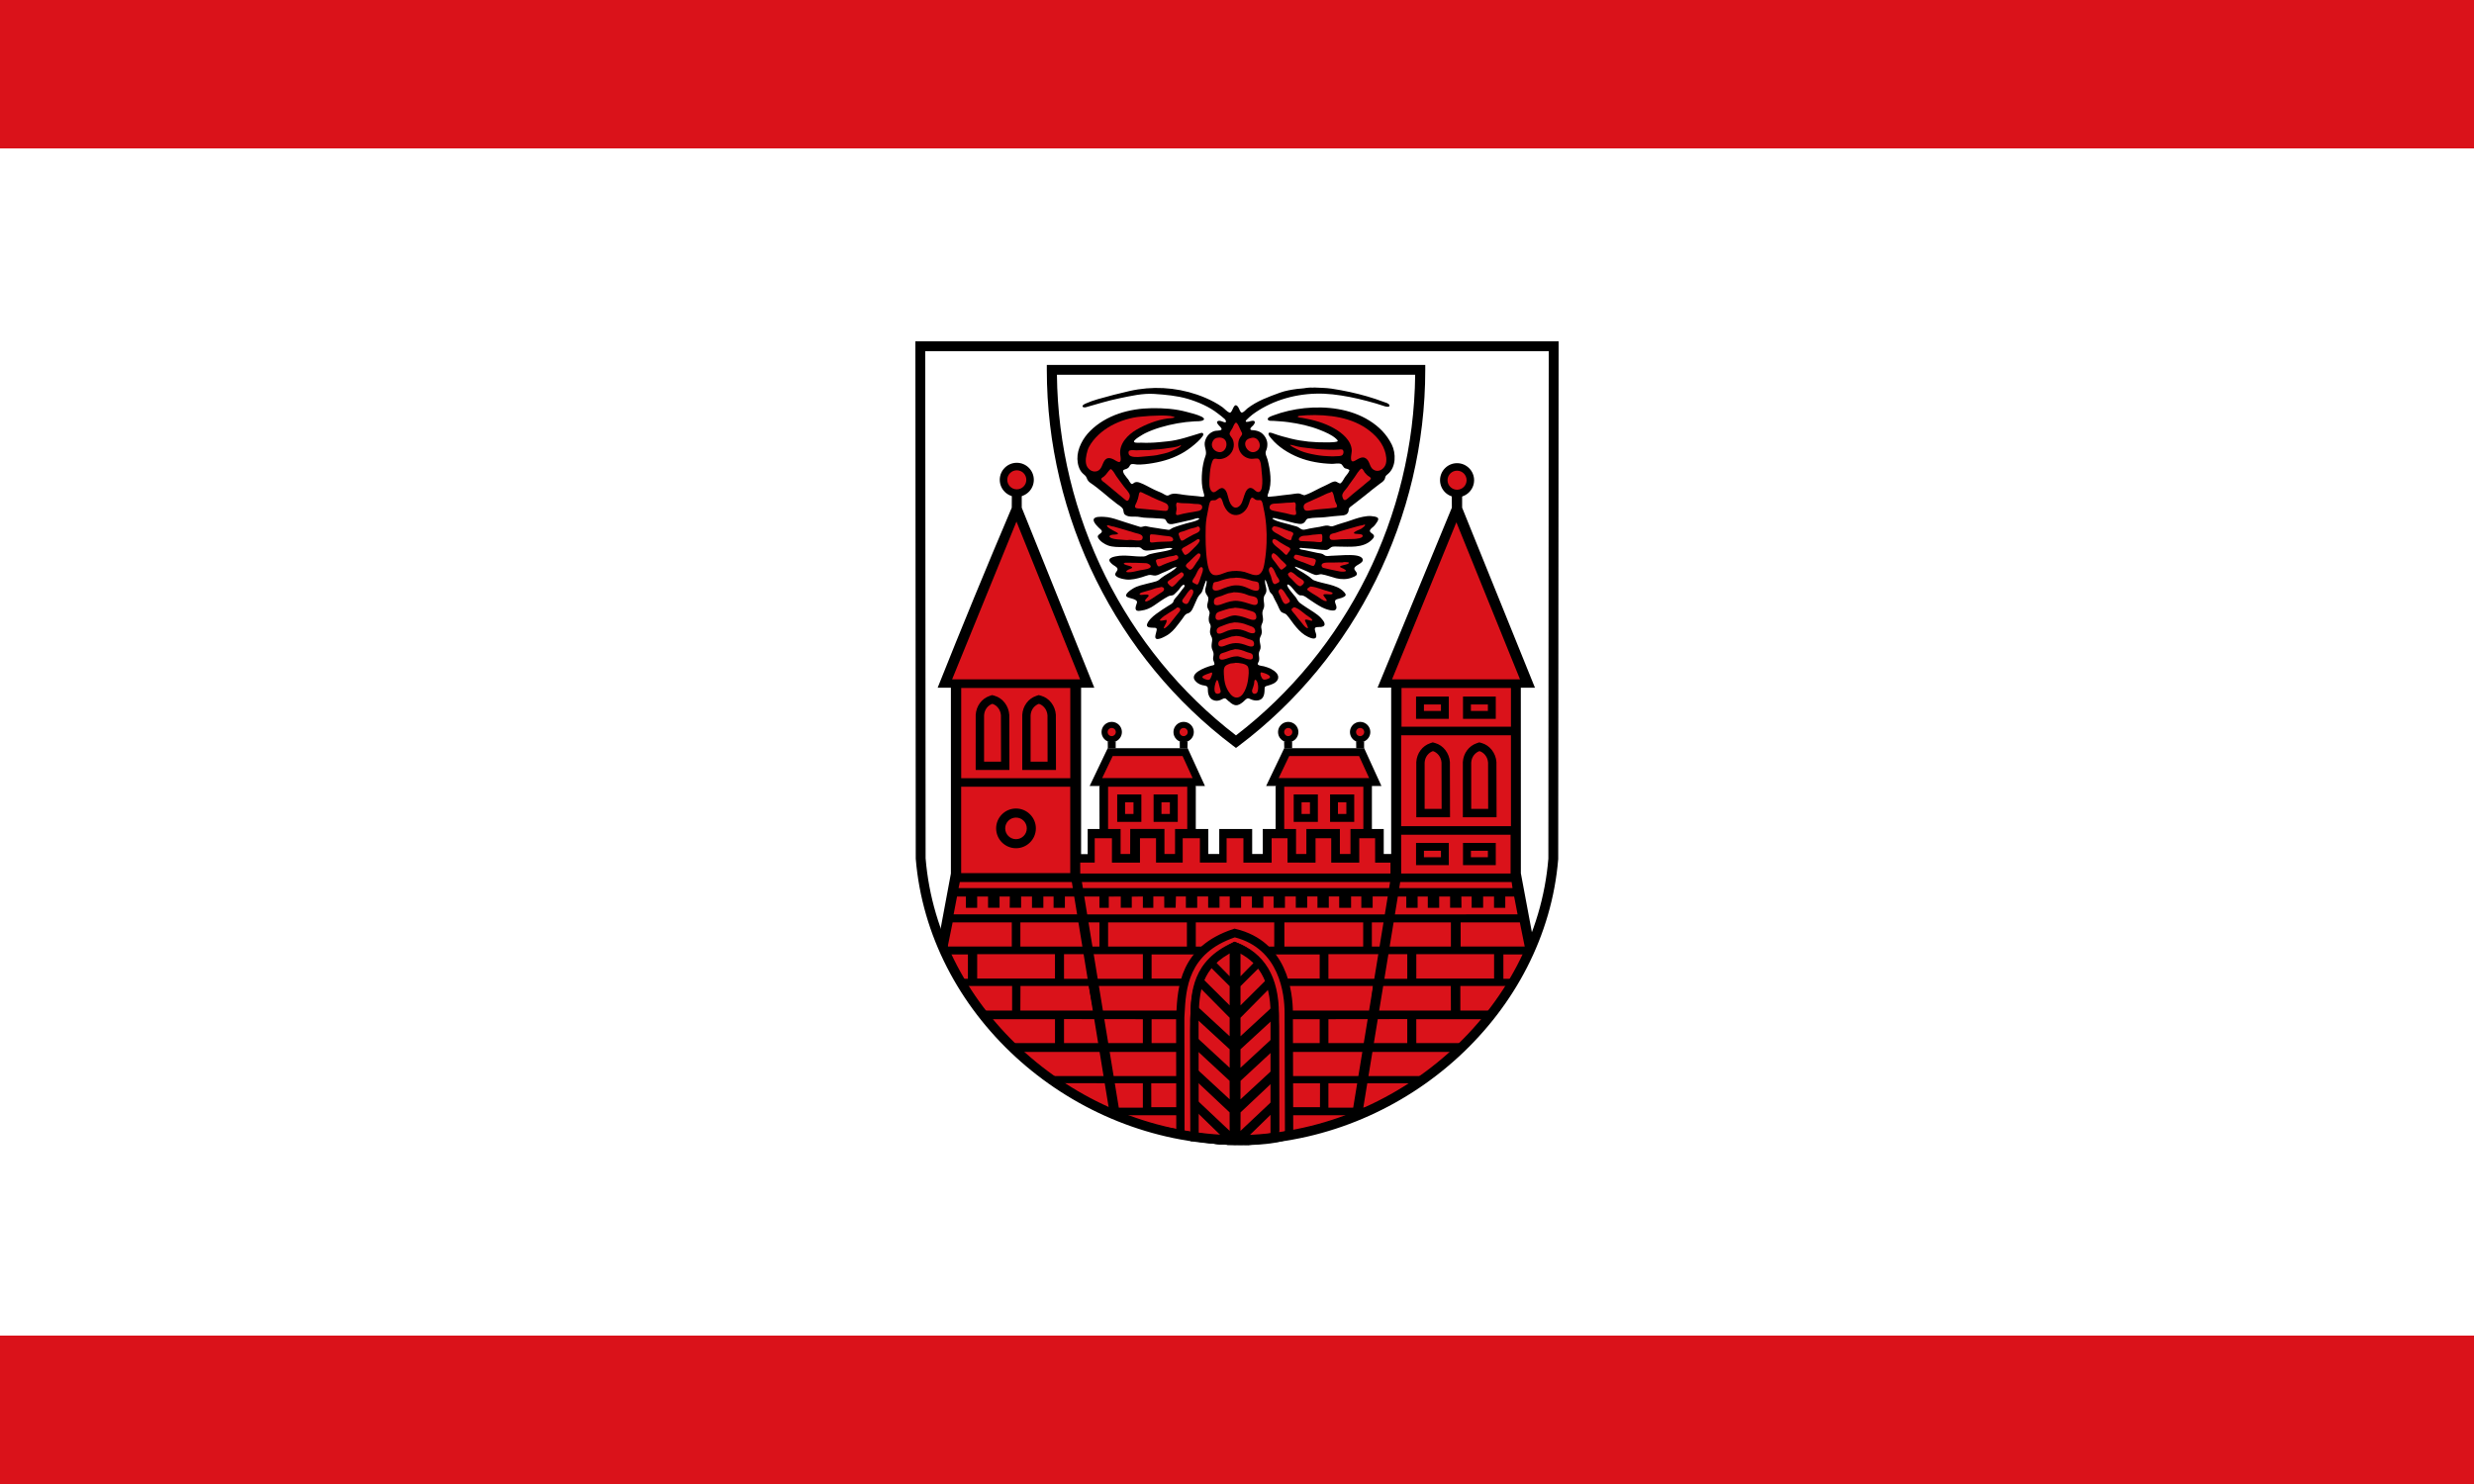 <?xml version="1.0" encoding="utf-8"?>
<!DOCTYPE svg PUBLIC "-//W3C//DTD SVG 1.1//EN" "http://www.w3.org/Graphics/SVG/1.1/DTD/svg11.dtd">
<svg width="100%" height="100%" viewBox="0 0 1000 600" version="1.1" xmlns="http://www.w3.org/2000/svg">
  <rect x="0" y="0" width="1000" height="600" fill="#da121a" />
  <rect x="0" y="60" width="1000" height="480" fill="#fff" />
  <g
     transform="matrix(0.65,0,0,0.65,370,138)"
     id="g10">
    <path
       d="m 189.205,3.06 207.717,0 -0.229,318.717 c -7.55,92.71 -91.212,175.154 -197.672,175.154 -12.691,0 0.344,-0.106 8.264,-0.106 -2.09,0.07 -4.198,0.106 -6.324,0.106 C 94.51,496.931 10.848,414.487 3.299,321.777 L 3.069,3.06 l 186.136,0"
       id="path38"
       style="fill:#ffffff;fill-opacity:1;fill-rule:evenodd;stroke:none" />
    <path
       d="m 314.027,17.745 -229.245,0 C 84.782,106.098 126.692,198.314 199.409,253.1 272.117,198.314 314.027,106.098 314.027,17.745"
       id="path42"
       style="fill:#ffffff;fill-opacity:1;fill-rule:evenodd;stroke:none" />
    <path
       d="m 199.409,20.796 c 0,0 105.296,0 111.39,0 C 309.856,108.682 268.439,192.131 199.365,245.118 130.335,192.158 88.962,108.717 88.019,20.796 c 6.085,0 111.39,0 111.39,0 z M 84.782,14.702 l -3.051,0 0,3.051 c 0,91.749 43.295,179.157 115.801,233.794 l 1.834,1.376 1.843,-1.376 C 273.766,196.885 317.07,109.476 317.07,17.753 l 0,-3.051 -232.288,0"
       id="path46"
       style="fill:#000000;fill-opacity:1;fill-rule:nonzero;stroke:none" />
    <path
       d="M 1.358,1.773 397.575,1.473 c -0.283,104.466 0.273,207.001 0,311.458 0,14.605 -6.403,44.088 -9.755,53.499 -30.886,85.733 -110.693,131.639 -188.834,131.639 -12.78,0 -27.147,-1.306 -39.441,-4.419 C 95.507,477.431 35.419,436.95 10.583,360.503 7.664,351.472 2.84,329.6 2.849,317.217 L 1.358,1.773 M 66.129,94.906 c 3.343,-0.9 4.427,-0.944 4.427,-8.74 0,-7.787 -2.496,-5.671 -8.281,-5.671 -5.742,0 -5.424,1.305 -5.424,5.309 0,4.004 -2.223,9.19 3.14,9.419 l -0.062,8.264 C 44.195,140.476 28.61,178.364 13.855,215.45 l 8.229,0 0,115.579 -6.932,37.226 C 12.109,359.021 1.923,327.545 4.604,314.483 L 4.013,3.563 c 129.117,0 261.807,0.891 390.942,0.891 -0.05,102.878 0.979,207.309 0.626,310.179 2.382,15.619 -5.406,42.034 -11.359,57.424 l -7.7,-41.161 -0.03,-115.446 8.784,0 -45.279,-111.963 0,-7.152 c 0,-4.595 4.348,-2.328 4.348,-10.23 0,-7.303 -2.223,-8.237 -7.409,-8.237 -6.067,0 -7.417,2.999 -7.417,8.299 l 4.057,10.169 0.03,7.152 -46.206,111.963 8.476,-0.05 0,103.514 -4.63,0 0,-15.575 -7.356,0 0,-32.509 -15.593,-2.055 -28.981,0 -15.301,7.867 0,26.697 -8,0 0,15.575 -6.579,0 0,-15.575 -20.479,0 0,15.575 -6.791,0 0,-15.575 -7.797,0 0.02,-26.776 -12.365,-4.913 -33.267,0 -14.323,4.913 0.07,26.776 -7.356,0 0,15.654 -4.101,0 0,-103.54 8.211,0 L 66.146,103.49"
       id="path50"
       style="fill:#000000;fill-opacity:1;fill-rule:evenodd;stroke:none" />
    <path
       d="m 62.857,112.13 39.564,98.134 -79.579,0 40.014,-98.134"
       id="path54"
       style="fill:#da121a;fill-opacity:1;fill-rule:evenodd;stroke:none" />
    <path
       d="m 28.496,215.617 67.831,0 0,56.127 -67.831,0 0,-56.127 m 341.853,24.104 -68.051,0 0,-24.105 68.051,0 0,24.105 z m -68.263,5.318 68.264,0 0,56.557 -68.264,0 0,-56.557 z m -273.617,32.023 67.831,0 0,53.746 -67.831,0 0,-53.746 z m 91.353,0 49.239,0 0,26.274 -7.585,0 0,15.575 -6.588,0 0,-15.602 -21.281,0 -0.04,15.602 -5.945,0 0,-15.575 -7.796,0 0,-26.274 z m 109.538,0 49.213,0 0,26.274 -8.008,0 0,15.575 -6.588,0 0,-15.575 -20.841,0 c 0,2.883 0,11.959 0,15.575 l -6.42,0 0,-15.575 -7.356,0 0,-26.274 z m 72.726,29.854 68.048,0 0,24.116 -68.048,0 0,-24.116 z"
       id="path58"
       style="fill:#da121a;fill-opacity:1;fill-rule:evenodd;stroke:none" />
    <path
       d="m 27.64,336.347 70.486,0 c 0.07,1.014 0.053,2.249 0.459,3.739 l -71.72,0 0.776,-3.739"
       id="path62"
       style="fill:#da121a;fill-opacity:1;fill-rule:evenodd;stroke:none" />
    <path
       d="m 25.912,345.334 5.503,0 0,7.029 7.011,0 0,-7.029 6.765,0 0,7.011 7.153,0 0,-7.011 6.385,0 -0.071,7.011 7.082,0 0,-7.011 6.773,0 0,7.029 7.073,0 0,-7.029 6.359,0 0,7.029 7.029,0 0,-7.029 7.532,0 1.914,11.077 -78.635,0.02 2.126,-11.094"
       id="path66"
       style="fill:#da121a;fill-opacity:1;fill-rule:evenodd;stroke:none" />
    <path
       d="m 23.16,361.438 36.795,0 0,15.028 -39.846,0 3.051,-15.028"
       id="path70"
       style="fill:#da121a;fill-opacity:1;fill-rule:evenodd;stroke:none" />
    <path
       d="m 65.291,376.475 49.154,0 0,-15.032 -49.154,0 0,15.032 z"
       id="path72"
       style="fill:#da121a;fill-opacity:1;fill-rule:nonzero;stroke:none" />
    <path
       d="m 16.581,381.361 16.087,0 0,15.161 -5.795,0 -10.292,-15.161"
       id="path76"
       style="fill:#da121a;fill-opacity:1;fill-rule:evenodd;stroke:none" />
    <path
       d="m 38.435,396.363 48.37,0 0,-15.155 -48.37,0 0,15.155 z"
       id="path78"
       style="fill:#da121a;fill-opacity:1;fill-rule:nonzero;stroke:none" />
    <path
       d="m 92.428,396.522 49.032,0 0,-15.314 -49.032,0 0,15.314 z"
       id="path80"
       style="fill:#da121a;fill-opacity:1;fill-rule:nonzero;stroke:none" />
    <path
       d="m 32.729,400.984 27.429,0 0,15.311 -17.551,0 -9.878,-15.311"
       id="path84"
       style="fill:#da121a;fill-opacity:1;fill-rule:evenodd;stroke:none" />
    <path
       d="m 65.353,400.984 -0.071,15.311 45.429,0 -2.884,-15.311 -42.474,0"
       id="path88"
       style="fill:#da121a;fill-opacity:1;fill-rule:evenodd;stroke:none" />
    <path
       d="m 47.343,421.648 39.476,0 0,14.87 -25.903,0 -13.573,-14.87"
       id="path92"
       style="fill:#da121a;fill-opacity:1;fill-rule:evenodd;stroke:none" />
    <path
       d="m 92.428,421.586 49.028,0.06 0,14.87 -49.028,0 0,-14.931"
       id="path96"
       style="fill:#da121a;fill-opacity:1;fill-rule:evenodd;stroke:none" />
    <path
       d="m 92.428,461.441 49.028,0.09 0,15.169 -22.278,0 c -9.613,-4.524 -17.957,-9.119 -26.75,-15.258"
       id="path100"
       style="fill:#da121a;fill-opacity:1;fill-rule:evenodd;stroke:none" />
    <path
       d="m 101.892,345.334 12.55,0 0,7.029 5.83,0 0,-6.959 7.452,-0.07 0,7.011 6.844,-0.02 0,-6.897 6.897,-0.1 0,7.029 6.5,0 0,-7.029 6.773,0 0.04,7.02 7.064,0 0.194,-7.02 c 1.887,-0.06 3.854,-0.06 6.174,0 l 0,7.029 7.038,0 0,-7.029 6.808,0 0,7.02 7.065,0 0,-7.02 6.359,0 0,7.029 7.055,0 0,-7.029 6.747,0 0,7.011 7.1,0.02 0,-7.029 6.368,0 0,7.029 7.064,0 0,-7.029 6.747,0 0,7.011 7.091,0 0,-7.011 6.376,0 0,7.029 c 2.002,-0.07 4.604,-0.07 7.056,0 l 0,-7.029 6.456,0 0,7.029 7.391,0 0,-7.029 6.367,0 0,7.029 7.056,0 0,-7.029 11.827,0 -3.114,11.147 -186.779,0 c -0.944,-2.275 -4.057,-6.429 -4.031,-7.514 l -0.344,-3.633"
       id="path104"
       style="fill:#da121a;fill-opacity:1;fill-rule:evenodd;stroke:none" />
    <path
       d="m 119.839,376.475 49.007,0 0,-15.032 -49.007,0 0,15.032 z"
       id="path106"
       style="fill:#da121a;fill-opacity:1;fill-rule:nonzero;stroke:none" />
    <path
       d="m 130.211,481.409 34.943,0 0,9.066 c -9.887,-1.587 -25.109,-4.63 -34.943,-9.066 m 16.457,-19.879 18.486,0 0,14.86 -18.45,0 -0.04,-14.86 z m 0.221,-39.882 18.27,0 0,14.87 -18.27,0 0,-14.87 z m 20.108,-20.664 c -0.582,0.979 -1.173,3.59 -2.152,15.311 l -49.468,0 -1.658,-15.311 53.278,0 z m -20.108,-19.605 32.271,0 c -3.872,5.124 -8.317,9.313 -9.587,14.993 l -22.684,0 0,-14.993 z m -81.536,60.633 99.801,0 0,15.02 -80.319,0 c -6.13,-4.322 -13.362,-9.543 -19.482,-15.02"
       id="path110"
       style="fill:#da121a;fill-opacity:1;fill-rule:evenodd;stroke:none" />
    <path
       d="m 101.583,336.347 194.682,0 0,3.766 -194.241,0 c -0.06,-0.583 -0.503,-1.456 -0.441,-3.766"
       id="path114"
       style="fill:#da121a;fill-opacity:1;fill-rule:evenodd;stroke:none" />
    <path
       d="m 111.532,309.103 10.698,0 0,15.17 17.436,0 0,-15.187 9.983,0 0,15.143 16.59,0 0,-15.134 10.698,0 0,15.134 16.598,0 0,-15.143 10.46,0 0,15.187 17.551,0 0,-15.187 9.869,0 0,15.143 17.427,0.04 0,-15.187 9.755,0 0,15.187 17.436,0 0,-15.187 9.851,0 0.02,15.187 9.543,0 0,6.756 -192.927,0 0,-6.818 9.005,0 0,-15.108"
       id="path118"
       style="fill:#da121a;fill-opacity:1;fill-rule:evenodd;stroke:none" />
    <path
       d="m 174.379,361.438 48.781,0 0,15.046 -8.555,0 c -0.926,0.04 -9.119,-6.456 -15.831,-6.456 -5.468,0 -14.878,6.491 -15.893,6.456 l -8.502,0 0,-15.046"
       id="path122"
       style="fill:#da121a;fill-opacity:1;fill-rule:evenodd;stroke:none" />
    <path
       d="m 300.287,336.347 70.503,0 0.547,3.766 -71.491,0 c -0.06,-2.752 0.37,-3.184 0.441,-3.766"
       id="path126"
       style="fill:#da121a;fill-opacity:1;fill-rule:evenodd;stroke:none" />
    <path
       d="m 131.957,293.378 4.634,0 0,-6.794 -4.634,0 0,6.794 z"
       id="path128"
       style="fill:#da121a;fill-opacity:1;fill-rule:nonzero;stroke:none" />
    <path
       d="m 152.295,293.378 4.644,0 0,-6.794 -4.644,0 0,6.794 z"
       id="path130"
       style="fill:#da121a;fill-opacity:1;fill-rule:nonzero;stroke:none" />
    <path
       d="m 240.737,293.502 4.634,0 0,-7.136 -4.634,0 0,7.136 z"
       id="path132"
       style="fill:#da121a;fill-opacity:1;fill-rule:nonzero;stroke:none" />
    <path
       d="m 262.036,293.502 4.417,0 0,-7.136 -4.417,0 0,7.136 z"
       id="path134"
       style="fill:#da121a;fill-opacity:1;fill-rule:nonzero;stroke:none" />
    <path
       d="m 336.861,80.971 c 3.625,0 4.974,3.299 4.974,5.847 0,3.193 -3.184,4.974 -5.194,4.974 -3.563,0 -5.186,-4.163 -5.186,-5.627 0,-3.14 2.002,-5.195 5.406,-5.195"
       id="path138"
       style="fill:#da121a;fill-opacity:1;fill-rule:evenodd;stroke:none" />
    <path
       d="m 336.42,112.562 39.573,97.702 -79.578,0 40.005,-97.702"
       id="path142"
       style="fill:#da121a;fill-opacity:1;fill-rule:evenodd;stroke:none" />
    <path
       d="m 62.566,312.49 c 5.256,0 9.525,-4.269 9.525,-9.534 0,-5.256 -4.269,-9.525 -9.525,-9.525 -5.274,0 -9.543,4.269 -9.543,9.525 0,5.265 4.269,9.534 9.543,9.534"
       id="path146"
       style="fill:#da121a;fill-opacity:1;fill-rule:evenodd;stroke:none" />
    <path
       d="m 55.854,302.956 c 0,-3.704 3.007,-6.711 6.721,-6.711 3.704,0 6.712,3.007 6.712,6.711 0,3.704 -3.007,6.712 -6.712,6.712 -3.713,0 -6.721,-3.008 -6.721,-6.712 z m -5.636,0 c 0,6.809 5.53,12.347 12.356,12.347 6.8,0 12.356,-5.538 12.356,-12.347 0,-6.808 -5.556,-12.356 -12.356,-12.356 -6.826,0 -12.356,5.548 -12.356,12.356"
       id="path150"
       style="fill:#000000;fill-opacity:1;fill-rule:nonzero;stroke:none" />
    <path
       d="m 97.032,334.768 24.051,147.143 6.103,-0.987 -24.059,-147.153 -6.095,0.997"
       id="path154"
       style="fill:#000000;fill-opacity:1;fill-rule:nonzero;stroke:none" />
    <path
       d="m 375.879,361.438 -36.804,0 0,15.028 39.838,0 -3.034,-15.028"
       id="path158"
       style="fill:#da121a;fill-opacity:1;fill-rule:evenodd;stroke:none" />
    <path
       d="m 283.865,376.475 49.145,0 0,-15.032 -49.145,0 0,15.032 z"
       id="path160"
       style="fill:#da121a;fill-opacity:1;fill-rule:nonzero;stroke:none" />
    <path
       d="m 381.735,381.361 -16.087,0 0,15.161 5.794,0 10.293,-15.161"
       id="path164"
       style="fill:#da121a;fill-opacity:1;fill-rule:evenodd;stroke:none" />
    <path
       d="m 311.505,396.363 48.371,0 0,-15.155 -48.371,0 0,15.155 z"
       id="path166"
       style="fill:#da121a;fill-opacity:1;fill-rule:nonzero;stroke:none" />
    <path
       d="m 256.851,396.522 49.031,0 0,-15.314 -49.031,0 0,15.314 z"
       id="path168"
       style="fill:#da121a;fill-opacity:1;fill-rule:nonzero;stroke:none" />
    <path
       d="m 371.222,400.984 -32.332,0 0,15.311 18.741,0 13.591,-15.311"
       id="path172"
       style="fill:#da121a;fill-opacity:1;fill-rule:evenodd;stroke:none" />
    <path
       d="m 332.954,400.984 0.06,15.311 -45.421,0 2.884,-15.311 42.475,0"
       id="path176"
       style="fill:#da121a;fill-opacity:1;fill-rule:evenodd;stroke:none" />
    <path
       d="m 353.945,421.648 -42.458,0 0.02,14.87 27.967,0 14.472,-14.87"
       id="path180"
       style="fill:#da121a;fill-opacity:1;fill-rule:evenodd;stroke:none" />
    <path
       d="m 305.878,421.586 -49.027,0.06 0,14.87 49.027,0 0,-14.931"
       id="path184"
       style="fill:#da121a;fill-opacity:1;fill-rule:evenodd;stroke:none" />
    <path
       d="m 309.45,461.53 -52.608,0 0,15.169 24.359,0 c 9.631,-4.524 19.456,-9.031 28.249,-15.169"
       id="path188"
       style="fill:#da121a;fill-opacity:1;fill-rule:evenodd;stroke:none" />
    <path
       d="m 229.466,376.475 49.006,0 0,-15.032 -49.006,0 0,15.032 z"
       id="path190"
       style="fill:#da121a;fill-opacity:1;fill-rule:nonzero;stroke:none" />
    <path
       d="m 268.087,481.409 -35.402,0 0,10.989 c 9.887,-1.588 25.577,-6.553 35.402,-10.989 m -16.449,-19.879 -18.953,0 0,14.86 18.918,0 0.03,-14.86 z m -0.211,-39.882 -18.742,0 0,14.87 18.742,0 0,-14.87 z m -20.603,-20.664 c 0.591,0.979 1.182,3.59 2.17,15.311 l 49.945,0 1.649,-15.311 -53.764,0 z m 20.603,-19.605 -32.747,0 c 3.863,5.124 8.317,9.304 9.578,14.993 l 23.169,0 0,-14.993 z m 83.309,60.633 -102.051,0 0,15.02 82.286,0 c 6.112,-4.322 13.635,-9.543 19.765,-15.02"
       id="path194"
       style="fill:#da121a;fill-opacity:1;fill-rule:evenodd;stroke:none" />
    <path
       d="m 372.342,345.334 -5.512,0 0,7.029 -6.994,0 0,-7.029 -6.773,0 0,7.011 -7.135,0 0,-7.011 -6.412,0 0.07,7.011 -7.073,0 0,-7.011 -6.773,0 0,7.029 -7.091,0 0,-7.029 -6.324,0 0,7.029 -7.047,0 0,-7.029 -5.891,0 -1.914,11.147 77.003,-0.05 -2.134,-11.095"
       id="path198"
       style="fill:#da121a;fill-opacity:1;fill-rule:evenodd;stroke:none" />
    <path
       d="m 271.57,480.915 6.112,0.996 24.06,-147.152 -6.112,-0.996 -24.06,147.152"
       id="path202"
       style="fill:#000000;fill-opacity:1;fill-rule:nonzero;stroke:none" />
    <path
       d="m 135.635,286.737 c 0,2.337 0,4.93 0,7.259 -1.922,0 -3.307,0 -5.23,0 0,-2.329 0,-4.922 0,-7.259 1.923,0 3.308,0 5.23,0 z m 2.443,-4.903 -12.568,0 0,17.065 15.02,0 0,-17.065 -2.452,0"
       id="path206"
       style="fill:#000000;fill-opacity:1;fill-rule:nonzero;stroke:none" />
    <path
       d="m 158.257,286.737 c 0,2.337 0,4.93 0,7.259 -1.922,0 -3.298,0 -5.221,0 0,-2.329 0,-4.922 0,-7.259 1.923,0 3.299,0 5.221,0 z m 2.452,-4.903 -12.577,0 0,17.065 15.029,0 0,-17.065 -2.452,0"
       id="path210"
       style="fill:#000000;fill-opacity:1;fill-rule:nonzero;stroke:none" />
    <path
       d="m 245.368,286.737 c 0,2.337 0,4.93 0,7.259 -1.914,0 -3.299,0 -5.213,0 0,-2.329 0,-4.922 0,-7.259 1.914,0 3.299,0 5.213,0 z m 2.46,-4.903 -12.568,0 0,17.065 15.029,0 0,-17.065 -2.461,0"
       id="path214"
       style="fill:#000000;fill-opacity:1;fill-rule:nonzero;stroke:none" />
    <path
       d="m 267.998,286.737 c 0,2.337 0,4.93 0,7.259 -1.922,0 -3.307,0 -5.221,0 0,-2.329 0,-4.922 0,-7.259 1.914,0 3.299,0 5.221,0 z m 2.443,-4.903 -12.559,0 0,17.065 15.02,0 0,-17.065 -2.461,0"
       id="path218"
       style="fill:#000000;fill-opacity:1;fill-rule:nonzero;stroke:none" />
    <path
       d="m 163.011,262.89 c 0.6,1.278 0.891,1.94 1.773,3.871 -9.578,0 -31.098,0 -40.843,0 0.926,-1.931 1.252,-2.619 1.852,-3.871 4.93,0 32.217,0 37.218,0 z m 3.149,-9.816 -46.55,0 -11.236,23.503 71.694,0 -10.751,-23.503 -3.157,0"
       id="path222"
       style="fill:#000000;fill-opacity:1;fill-rule:nonzero;stroke:none" />
    <path
       d="m 122.697,257.986 43.463,0 6.253,13.688 -56.26,0 6.544,-13.688"
       id="path226"
       style="fill:#da121a;fill-opacity:1;fill-rule:evenodd;stroke:none" />
    <path
       d="m 120.836,243.046 c 0,-0.697 0.565,-1.261 1.261,-1.261 0.697,0 1.253,0.564 1.253,1.261 0,0.697 -0.556,1.27 -1.253,1.27 -0.696,0 -1.261,-0.573 -1.261,-1.27 z m -5.08,0 c 0,3.492 2.84,6.332 6.341,6.332 3.493,0 6.333,-2.84 6.333,-6.332 0,-3.493 -2.84,-6.341 -6.333,-6.341 -3.501,0 -6.341,2.848 -6.341,6.341"
       id="path230"
       style="fill:#000000;fill-opacity:1;fill-rule:nonzero;stroke:none" />
    <path
       d="m 122.097,245.577 c 1.403,0 2.54,-1.138 2.54,-2.54 0,-1.402 -1.137,-2.531 -2.54,-2.531 -1.402,0 -2.54,1.129 -2.54,2.531 0,1.402 1.138,2.54 2.54,2.54"
       id="path234"
       style="fill:#da121a;fill-opacity:1;fill-rule:evenodd;stroke:none" />
    <path
       d="m 119.734,253.1 4.761,0 0,-4.168 -4.761,0 0,4.168 z"
       id="path236"
       style="fill:#000000;fill-opacity:1;fill-rule:nonzero;stroke:none" />
    <path
       d="m 124.496,249.017 -0.1,4.074 -4.665,-0.09 c 0,0 0.09,-3.801 0.09,-3.986 0.167,0 4.674,0 4.674,0 z m -4.859,-0.186 0,4.26 4.859,0.1 0.1,-4.26 -4.859,-0.1 -0.1,0"
       id="path240"
       style="fill:#000000;fill-opacity:1;fill-rule:nonzero;stroke:none" />
    <path
       d="m 165.551,243.046 c 0,-0.697 0.564,-1.261 1.261,-1.261 0.688,0 1.261,0.564 1.261,1.261 0,0.697 -0.573,1.27 -1.261,1.27 -0.697,0 -1.261,-0.573 -1.261,-1.27 z m -5.071,0 c 0,3.492 2.84,6.332 6.332,6.332 3.502,0 6.341,-2.84 6.341,-6.332 0,-3.493 -2.839,-6.341 -6.341,-6.341 -3.492,0 -6.332,2.848 -6.332,6.341"
       id="path244"
       style="fill:#000000;fill-opacity:1;fill-rule:nonzero;stroke:none" />
    <path
       d="m 166.812,245.577 c 1.402,0 2.54,-1.138 2.54,-2.54 0,-1.402 -1.138,-2.531 -2.54,-2.531 -1.402,0 -2.54,1.129 -2.54,2.531 0,1.402 1.138,2.54 2.54,2.54"
       id="path248"
       style="fill:#da121a;fill-opacity:1;fill-rule:evenodd;stroke:none" />
    <path
       d="m 164.449,253.1 4.761,0 0,-4.168 -4.761,0 0,4.168 z"
       id="path250"
       style="fill:#000000;fill-opacity:1;fill-rule:nonzero;stroke:none" />
    <path
       d="m 169.211,249.017 -0.1,4.074 -4.665,-0.09 c 0,0 0.09,-3.801 0.09,-3.986 0.167,0 4.674,0 4.674,0 z m -4.859,-0.186 0,4.26 4.859,0.1 0.09,-4.26 -4.85,-0.1 -0.1,0"
       id="path254"
       style="fill:#000000;fill-opacity:1;fill-rule:nonzero;stroke:none" />
    <path
       d="m 272.761,262.89 c 0.6,1.278 0.891,1.94 1.773,3.871 -9.587,0 -31.089,0 -40.835,0 0.926,-1.931 1.253,-2.619 1.852,-3.871 4.922,0 32.209,0 37.21,0 z m 3.166,-9.816 -46.558,0 -11.245,23.503 71.685,0 -10.733,-23.503 -3.149,0"
       id="path258"
       style="fill:#000000;fill-opacity:1;fill-rule:nonzero;stroke:none" />
    <path
       d="m 232.456,257.986 43.462,0 6.253,13.688 -56.259,0 6.544,-13.688"
       id="path262"
       style="fill:#da121a;fill-opacity:1;fill-rule:evenodd;stroke:none" />
    <path
       d="m 230.586,243.046 c 0,-0.697 0.564,-1.261 1.27,-1.261 0.697,0 1.261,0.564 1.261,1.261 0,0.697 -0.564,1.27 -1.261,1.27 -0.705,0 -1.27,-0.573 -1.27,-1.27 z m -5.071,0 c 0,3.492 2.849,6.332 6.341,6.332 3.493,0 6.332,-2.84 6.332,-6.332 0,-3.493 -2.839,-6.341 -6.332,-6.341 -3.492,0 -6.341,2.848 -6.341,6.341"
       id="path266"
       style="fill:#000000;fill-opacity:1;fill-rule:nonzero;stroke:none" />
    <path
       d="m 231.856,245.577 c 1.402,0 2.54,-1.138 2.54,-2.54 0,-1.402 -1.138,-2.531 -2.54,-2.531 -1.393,0 -2.531,1.129 -2.531,2.531 0,1.402 1.138,2.54 2.531,2.54"
       id="path270"
       style="fill:#da121a;fill-opacity:1;fill-rule:evenodd;stroke:none" />
    <path
       d="m 229.475,253.1 4.761,0 0,-4.168 -4.761,0 0,4.168 z"
       id="path272"
       style="fill:#000000;fill-opacity:1;fill-rule:nonzero;stroke:none" />
    <path
       d="m 234.229,249.017 -0.1,4.074 -4.666,-0.09 c 0,0 0.1,-3.801 0.1,-3.986 0.176,0 4.666,0 4.666,0 z m -4.86,-0.186 0,4.26 4.86,0.1 0.1,-4.26 -4.86,-0.1 -0.1,0"
       id="path276"
       style="fill:#000000;fill-opacity:1;fill-rule:nonzero;stroke:none" />
    <path
       d="m 275.31,243.046 c 0,-0.697 0.564,-1.261 1.27,-1.261 0.697,0 1.261,0.564 1.261,1.261 0,0.697 -0.564,1.27 -1.261,1.27 -0.706,0 -1.27,-0.573 -1.27,-1.27 z m -5.08,0 c 0,3.492 2.84,6.332 6.35,6.332 3.484,0 6.332,-2.84 6.332,-6.332 0,-3.493 -2.848,-6.341 -6.332,-6.341 -3.51,0 -6.35,2.848 -6.35,6.341"
       id="path280"
       style="fill:#000000;fill-opacity:1;fill-rule:nonzero;stroke:none" />
    <path
       d="m 276.571,245.577 c 1.393,0 2.531,-1.138 2.531,-2.54 0,-1.402 -1.138,-2.531 -2.531,-2.531 -1.402,0 -2.531,1.129 -2.531,2.531 0,1.402 1.129,2.54 2.531,2.54"
       id="path284"
       style="fill:#da121a;fill-opacity:1;fill-rule:evenodd;stroke:none" />
    <path
       d="m 274.199,253.1 4.761,0 0,-4.168 -4.761,0 0,4.168 z"
       id="path286"
       style="fill:#000000;fill-opacity:1;fill-rule:nonzero;stroke:none" />
    <path
       d="m 278.961,249.017 -0.1,4.074 -4.665,-0.09 c 0,0 0.09,-3.801 0.1,-3.986 0.176,0 4.665,0 4.665,0 z m -4.859,-0.186 0,4.26 4.859,0.1 0.1,-4.26 -4.859,-0.1 -0.1,0"
       id="path290"
       style="fill:#000000;fill-opacity:1;fill-rule:nonzero;stroke:none" />
    <path
       d="m 336.861,94.641 c 4.551,0 8.255,-3.704 8.255,-8.264 0,-4.551 -3.704,-8.246 -8.255,-8.246 -4.568,0 -8.255,3.695 -8.255,8.246 0,4.56 3.687,8.264 8.255,8.264"
       id="path294"
       style="fill:#da121a;fill-opacity:1;fill-rule:evenodd;stroke:none" />
    <path
       d="m 330.926,86.386 c 0,-3.272 2.654,-5.927 5.926,-5.927 3.264,0 5.927,2.655 5.927,5.927 0,3.263 -2.663,5.927 -5.927,5.927 -3.272,0 -5.926,-2.663 -5.926,-5.927 z m -4.666,0 c 0,5.838 4.754,10.592 10.592,10.592 5.839,0 10.593,-4.754 10.593,-10.592 0,-5.83 -4.754,-10.592 -10.593,-10.592 -5.838,0 -10.592,4.763 -10.592,10.592"
       id="path298"
       style="fill:#000000;fill-opacity:1;fill-rule:nonzero;stroke:none" />
    <path
       d="m 326.825,316.891 c 0,1.605 0,2.434 0,4.03 -2.823,0 -7.753,0 -10.575,0 0,-1.596 0,-2.425 0,-4.03 2.822,0 7.752,0 10.575,0 z m 2.443,-4.895 -17.922,0 0,13.829 20.373,0 0,-13.829 -2.451,0"
       id="path302"
       style="fill:#000000;fill-opacity:1;fill-rule:nonzero;stroke:none" />
    <path
       d="m 356.017,316.891 c 0,1.605 0,2.434 0,4.03 -2.822,0 -7.743,0 -10.557,0 0,-1.596 0,-2.425 0,-4.03 2.814,0 7.735,0 10.557,0 z m 2.452,-4.895 -17.93,0 0,13.829 20.382,0 0,-13.829 -2.452,0"
       id="path306"
       style="fill:#000000;fill-opacity:1;fill-rule:nonzero;stroke:none" />
    <path
       d="m 326.825,225.883 c 0,1.605 0,2.426 0,4.031 -2.823,0 -7.753,0 -10.575,0 0,-1.605 0,-2.426 0,-4.031 2.822,0 7.752,0 10.575,0 z m 2.443,-4.903 -17.922,0 0,13.837 20.373,0 0,-13.837 -2.451,0"
       id="path310"
       style="fill:#000000;fill-opacity:1;fill-rule:nonzero;stroke:none" />
    <path
       d="m 356.017,225.883 c 0,1.605 0,2.426 0,4.031 -2.822,0 -7.743,0 -10.557,0 0,-1.605 0,-2.426 0,-4.031 2.814,0 7.735,0 10.557,0 z m 2.452,-4.903 -17.93,0 0,13.837 20.382,0 0,-13.837 -2.452,0"
       id="path314"
       style="fill:#000000;fill-opacity:1;fill-rule:nonzero;stroke:none" />
    <path
       d="m 63.077,94.394 c 4.551,0 8.255,-3.695 8.255,-8.255 0,-4.56 -3.704,-8.255 -8.255,-8.255 -4.569,0 -8.264,3.695 -8.264,8.255 0,4.56 3.695,8.255 8.264,8.255"
       id="path318"
       style="fill:#da121a;fill-opacity:1;fill-rule:evenodd;stroke:none" />
    <path
       d="m 57.142,86.148 c 0,-3.272 2.655,-5.927 5.927,-5.927 3.263,0 5.918,2.655 5.918,5.927 0,3.263 -2.655,5.918 -5.918,5.918 -3.272,0 -5.927,-2.655 -5.927,-5.918 z m -4.665,0 c 0,5.83 4.745,10.583 10.592,10.583 5.838,0 10.583,-4.754 10.583,-10.583 0,-5.838 -4.745,-10.592 -10.583,-10.592 -5.847,0 -10.592,4.754 -10.592,10.592"
       id="path322"
       style="fill:#000000;fill-opacity:1;fill-rule:nonzero;stroke:none" />
    <path
       d="m 199.056,494.947 0,-112.942 c 0.547,-1.658 25.418,9.428 25.418,35.357 l 0.02,77.585 -25.436,0 0,-112.942 c 0,-1.367 -25.4,9.569 -25.409,35.357 l 0,77.585 25.418,0"
       id="path326"
       style="fill:#000000;fill-opacity:1;fill-rule:evenodd;stroke:none" />
    <path
       d="m 175.984,417.371 c 0,-19.235 14.853,-29.351 20.753,-32.226 0,5.803 0,103.134 0,107.482 -3.466,0 -17.295,0 -20.761,0 0,-4.383 0,-75.256 0,-75.256 z m -4.665,0 0,79.913 30.074,0 0,-117.607 -2.548,-0.124 c -3.325,0 -27.517,11.633 -27.526,37.818"
       id="path330"
       style="fill:#000000;fill-opacity:1;fill-rule:nonzero;stroke:none" />
    <path
       d="m 201.393,384.818 c 5.954,2.611 20.762,13.273 20.762,32.544 0,0 0,62.733 0,75.256 -3.458,0 -17.295,0 -20.77,0 0,-4.357 0,-102.561 0,-107.8 z m -4.656,-2.813 0,115.27 30.092,0 0,-79.913 c 0,-24.739 -21.202,-36.909 -26.626,-37.791 l -2.699,-0.432 -0.758,2.866"
       id="path334"
       style="fill:#000000;fill-opacity:1;fill-rule:nonzero;stroke:none" />
    <path
       d="m 232.182,417.988 0.212,75.415 c -14.42,6.288 -50.809,4.322 -67.575,-0.414 l -0.106,-72.311 c 0.909,-16.766 0.812,-41.831 33.849,-52.687 26.918,6.411 33.638,31.071 33.62,49.997"
       id="path338"
       style="fill:#da121a;fill-opacity:1;fill-rule:evenodd;stroke:none" />
    <path
       d="m 167.385,418.747 c 0.829,-16.069 2.029,-37.986 31.257,-48.005 27.834,7.135 30.965,35.234 30.965,47.176 0,0.02 0.194,69.726 0.212,73.51 -14.173,5.247 -46.144,3.607 -62.434,-0.486 0,-3.88 -0.105,-70.246 -0.105,-70.255 0,0 0.105,-1.94 0.105,-1.94 z m 30.366,-53.199 c -33.364,10.98 -34.661,36.23 -35.507,52.934 l -0.115,2.055 c 0,0.15 0.115,74.401 0.115,74.401 l 1.869,0.529 c 16.722,4.727 54.002,6.985 69.313,0.309 l 1.552,-0.688 c 0,0 -0.22,-77.153 -0.22,-77.17 0,-13.283 -3.493,-44.768 -35.596,-52.432 l -0.705,-0.168 -0.706,0.23"
       id="path350"
       style="fill:#000000;fill-opacity:1;fill-rule:nonzero;stroke:none" />
    <path
       d="m 223.433,419.858 0.159,68.888 -49.989,0 -0.09,-66.542 c 0.52,-13.864 -0.37,-31.874 25.047,-45.923 19.121,7.461 24.695,27.508 24.871,43.577"
       id="path354"
       style="fill:#000000;fill-opacity:1;fill-rule:evenodd;stroke:none" />
    <path
       d="m 176.17,419.964 c 0.414,-13.274 1.005,-28.275 22.534,-40.728 19.57,8.493 22.048,31.132 22.154,40.648 0,0.03 0.15,61.498 0.168,66.278 -4.392,0 -40.464,0 -44.847,0 0,-4.753 -0.08,-63.958 -0.08,-63.958 l 0.07,-2.24 z m 21.149,-45.941 c -25.312,13.988 -25.877,32.368 -26.3,45.782 l -0.08,2.311 c 0,0.09 0.1,69.215 0.1,69.215 l 55.157,0 -0.176,-71.5 c -0.115,-10.751 -2.929,-36.733 -26.521,-45.949 l -1.12,-0.45 -1.058,0.591"
       id="path358"
       style="fill:#000000;fill-opacity:1;fill-rule:nonzero;stroke:none" />
    <path
       d="m 223.433,426.084 0.159,68.898 -49.989,0 -0.09,-66.552 c 0.52,-13.855 -0.37,-31.864 25.047,-45.931 19.121,7.479 24.695,27.525 24.871,43.585"
       id="path362"
       style="fill:#000000;fill-opacity:1;fill-rule:evenodd;stroke:none" />
    <path
       d="m 176.17,426.208 c 0.414,-13.282 1.005,-28.293 22.534,-40.728 19.57,8.493 22.048,31.123 22.154,40.64 0,0.03 0.15,61.506 0.168,66.287 -4.392,0 -40.464,0 -44.847,0 0,-4.754 -0.08,-63.959 -0.08,-63.977 l 0.07,-2.222 z m 21.149,-45.949 c -25.312,13.987 -25.877,32.367 -26.3,45.79 l -0.08,2.284 c 0,0.106 0.1,69.224 0.1,69.224 l 55.157,0 -0.176,-71.499 c -0.115,-10.742 -2.929,-36.733 -26.521,-45.949 l -1.12,-0.432 -1.058,0.582"
       id="path366"
       style="fill:#000000;fill-opacity:1;fill-rule:nonzero;stroke:none" />
    <path
       d="m 178.648,396.381 16.783,16.686 0,-11.942 -12.012,-11.976 -4.771,7.232"
       id="path370"
       style="fill:#da121a;fill-opacity:1;fill-rule:evenodd;stroke:none" />
    <path
       d="m 218.962,396.381 -16.784,16.686 0,-11.942 12.013,-11.976 4.771,7.232"
       id="path374"
       style="fill:#da121a;fill-opacity:1;fill-rule:evenodd;stroke:none" />
    <path
       d="m 174.67,452.331 20.77,19.173 -0.04,-11.509 -20.461,-18.962 -0.265,11.298"
       id="path378"
       style="fill:#da121a;fill-opacity:1;fill-rule:evenodd;stroke:none" />
    <path
       d="m 222.931,452.331 -20.77,19.173 0.04,-11.509 20.461,-18.962 0.265,11.298"
       id="path382"
       style="fill:#da121a;fill-opacity:1;fill-rule:evenodd;stroke:none" />
    <path
       d="m 174.468,432.496 20.972,19.385 0,-11.5 -20.382,-18.759 -0.582,10.874"
       id="path386"
       style="fill:#da121a;fill-opacity:1;fill-rule:evenodd;stroke:none" />
    <path
       d="m 223.134,432.496 -20.982,19.385 0.02,-11.5 20.381,-18.759 0.583,10.874"
       id="path390"
       style="fill:#da121a;fill-opacity:1;fill-rule:evenodd;stroke:none" />
    <path
       d="m 174.882,413.296 20.549,18.953 0,-11.5 -18.185,-18.407 -2.364,10.954"
       id="path394"
       style="fill:#da121a;fill-opacity:1;fill-rule:evenodd;stroke:none" />
    <path
       d="m 222.728,413.296 -20.55,18.953 0,-11.5 18.177,-18.407 2.373,10.954"
       id="path398"
       style="fill:#da121a;fill-opacity:1;fill-rule:evenodd;stroke:none" />
    <path
       d="m 186.621,385.982 8.81,8.961 0,-16.836 -8.81,7.875"
       id="path402"
       style="fill:#da121a;fill-opacity:1;fill-rule:evenodd;stroke:none" />
    <path
       d="m 210.989,385.982 -8.811,8.961 0,-16.836 8.811,7.875"
       id="path406"
       style="fill:#da121a;fill-opacity:1;fill-rule:evenodd;stroke:none" />
    <path
       d="m 175.738,472.563 19.702,18.565 -0.04,-11.51 -19.72,-18.556 0.06,11.501"
       id="path410"
       style="fill:#da121a;fill-opacity:1;fill-rule:evenodd;stroke:none" />
    <path
       d="m 221.872,472.563 -19.711,18.565 0.05,-11.51 19.711,-18.556 -0.05,11.501"
       id="path414"
       style="fill:#da121a;fill-opacity:1;fill-rule:evenodd;stroke:none" />
    <path
       d="m 175.349,495.299 15.937,0 -15.937,-15.522 0,15.522"
       id="path418"
       style="fill:#da121a;fill-opacity:1;fill-rule:evenodd;stroke:none" />
    <path
       d="m 222.252,495.299 -15.937,0 15.937,-15.522 0,15.522"
       id="path422"
       style="fill:#da121a;fill-opacity:1;fill-rule:evenodd;stroke:none" />
    <path
       d="m 176.17,419.796 c 0.423,-14.358 1.014,-30.568 22.392,-40.596 14.747,5.962 22.314,18.997 22.314,38.991 0,0.538 -0.02,1.676 -0.02,1.676 0,0 -0.03,68.668 -0.03,72.795 -3.202,0.512 -13.203,2.143 -13.229,2.152 0,-0.06 -9.102,-0.635 -9.102,-0.635 -0.335,0 -8.864,0.379 -8.899,0.388 0,-0.04 -9.199,-1.49 -13.414,-2.134 0,-4.145 -0.08,-70.229 -0.08,-70.229 l 0.07,-2.408 z m 21.352,-45.87 c -25.497,11.289 -26.08,31.195 -26.503,45.72 l -0.08,2.47 c 0,0.09 0.1,74.736 0.1,74.736 l 18.265,2.831 c 0.511,0.03 9.11,-0.362 9.137,-0.362 0,0.01 9.375,0.608 9.375,0.608 0.573,-0.03 15.981,-2.531 15.981,-2.531 l 2.17,-0.361 c 0,0 0.05,-77.162 0.05,-77.17 0,-0.565 0.02,-1.147 0.02,-1.711 0,-22.799 -8.934,-37.695 -26.573,-44.283 l -0.979,-0.379 -0.961,0.432"
       id="path426"
       style="fill:#000000;fill-opacity:1;fill-rule:nonzero;stroke:none" />
    <path
       d="m 189.205,6.138 c 0,0 198.686,0 204.648,0 0,6.015 -0.23,315.648 -0.23,315.648 -7.699,94.332 -94.236,171.3 -193.235,172.014 -0.203,0 -0.511,0 -0.706,0 C 100.639,493.13 14.058,416.145 6.359,321.539 c 0,0 -0.203,-283.898 -0.229,-315.401 5.944,0 183.075,0 183.075,0 z M 396.922,5e-6 0,5e-6 0.229,321.786 C 7.999,417.388 93.302,495.246 192.336,499.577 c 0.564,0.238 1.023,0.211 1.561,0.255 0,0.01 0,0.133 0,0.133 0,0 0.741,0 0.855,0 0.04,0 0.124,0.03 0.168,0.03 l 4.101,0.01 c 0.335,0 0.644,-0.05 0.97,-0.05 0.335,0 0.644,0.05 0.97,0.05 l 6.421,-0.107 c 0,0 0,-0.273 0,-0.3 C 306.54,495.399 391.974,417.48 399.744,322.036 399.762,321.789 400,0.003 400,0.003 l -3.078,0"
       id="path430"
       style="fill:#000000;fill-opacity:1;fill-rule:nonzero;stroke:none" />
    <path
       d="m 47.908,232.701 c 0.01,0.09 0.088,0.132 0.097,0.238 0,0.476 0.026,16.395 0.044,23.292 -0.079,0 -0.079,0 -0.141,0 0,-6.967 0,-23.424 0,-23.53 z m -1.711,-12.145 c -4.948,1.658 -8.352,6.28 -8.687,11.765 l -0.01,34.317 20.973,0 -0.079,-34.343 c -0.362,-5.539 -4.119,-10.398 -9.128,-11.818 l -1.552,-0.432 -1.517,0.511"
       id="path434"
       style="fill:#000000;fill-opacity:1;fill-rule:nonzero;stroke:none" />
    <path
       d="m 53.199,232.639 0.062,28.804 -10.548,0 0,-28.804 c 0.221,-3.792 2.628,-6.297 5.142,-7.144 2.505,0.706 5.106,3.396 5.345,7.144"
       id="path438"
       style="fill:#da121a;fill-opacity:1;fill-rule:evenodd;stroke:none" />
    <path
       d="m 76.871,232.701 c 0.018,0.09 0.079,0.132 0.097,0.238 0,0.476 0.026,16.395 0.044,23.292 -0.07,0 -0.07,0 -0.141,0 0,-6.967 0,-23.424 0,-23.53 z M 75.151,220.556 c -4.948,1.658 -8.343,6.28 -8.687,11.765 l 0,34.317 20.973,0 -0.079,-34.343 c -0.362,-5.539 -4.101,-10.398 -9.128,-11.818 l -1.543,-0.432 -1.535,0.511"
       id="path442"
       style="fill:#000000;fill-opacity:1;fill-rule:nonzero;stroke:none" />
    <path
       d="m 82.154,232.639 0.053,28.804 -10.557,0 0,-28.804 c 0.229,-3.792 2.646,-6.297 5.151,-7.144 2.514,0.706 5.098,3.396 5.353,7.144"
       id="path446"
       style="fill:#da121a;fill-opacity:1;fill-rule:evenodd;stroke:none" />
    <path
       d="m 321.894,262.113 c 0.02,0.1 0.09,0.133 0.1,0.239 0,0.467 0.03,16.395 0.05,23.292 -0.07,0 -0.07,0 -0.142,0 0,-6.959 0,-23.425 0,-23.531 z m -1.719,-12.144 c -4.957,1.667 -8.361,6.288 -8.688,11.765 l 0,34.317 20.982,0 -0.08,-34.343 c -0.371,-5.539 -4.11,-10.398 -9.129,-11.818 l -1.543,-0.432 -1.535,0.511"
       id="path450"
       style="fill:#000000;fill-opacity:1;fill-rule:nonzero;stroke:none" />
    <path
       d="m 327.186,262.043 0.06,28.804 -10.566,0 0,-28.804 c 0.221,-3.792 2.646,-6.297 5.159,-7.144 2.496,0.715 5.098,3.404 5.345,7.144"
       id="path454"
       style="fill:#da121a;fill-opacity:1;fill-rule:evenodd;stroke:none" />
    <path
       d="m 350.84,262.113 c 0.03,0.1 0.1,0.133 0.1,0.239 0,0.467 0.03,16.395 0.05,23.292 -0.07,0 -0.07,0 -0.15,0 0,-6.959 0,-23.425 0,-23.531 z m -1.702,-12.144 c -4.957,1.667 -8.361,6.271 -8.696,11.756 l 0,34.326 20.973,0 -0.08,-34.343 c -0.361,-5.539 -4.11,-10.398 -9.128,-11.818 l -1.543,-0.432 -1.517,0.511"
       id="path458"
       style="fill:#000000;fill-opacity:1;fill-rule:nonzero;stroke:none" />
    <path
       d="m 356.132,262.043 0.06,28.804 -10.549,0 0,-28.804 c 0.221,-3.792 2.629,-6.297 5.133,-7.144 2.514,0.715 5.116,3.404 5.354,7.144"
       id="path462"
       style="fill:#da121a;fill-opacity:1;fill-rule:evenodd;stroke:none" />
    <path
       d="m 296.221,64.179 c -1.579,-3.157 -3.546,-5.944 -5.883,-8.405 -2.337,-2.461 -5.018,-4.586 -7.99,-6.447 -5.918,-3.704 -12.621,-5.997 -19.535,-7.179 -6.906,-1.191 -14.076,-1.27 -20.912,-0.573 -3.307,0.362 -6.596,0.891 -9.842,1.649 -3.237,0.741 -6.43,1.693 -9.543,2.866 -0.379,0.15 -1.296,0.441 -2.081,0.864 -0.803,0.414 -1.455,0.944 -1.305,1.561 0.141,0.609 0.758,0.838 1.428,0.917 0.679,0.071 1.429,0 1.861,0.027 1.544,0.115 3.113,0.212 4.675,0.335 1.569,0.115 3.122,0.256 4.674,0.476 3.422,0.459 6.835,1.05 10.178,1.843 3.36,0.811 6.65,1.817 9.886,3.122 1.694,0.688 3.413,1.393 5.071,2.24 1.65,0.838 3.228,1.808 4.622,3.016 0.873,0.767 1.217,1.244 1.076,1.561 -0.132,0.309 -0.759,0.476 -1.843,0.6 -0.838,0.106 -1.703,0.141 -2.567,0.176 -0.855,0.026 -1.72,0.026 -2.575,0.035 -3.696,0.035 -7.417,-0.097 -11.086,-0.459 -3.669,-0.379 -7.303,-0.979 -10.91,-1.861 -1.852,-0.459 -3.687,-0.926 -5.503,-1.446 -1.817,-0.52 -3.634,-1.085 -5.416,-1.737 -0.238,-0.088 -0.961,-0.37 -1.631,-0.503 -0.697,-0.123 -1.341,-0.088 -1.455,0.45 -0.124,0.573 0.176,1.191 0.582,1.755 0.397,0.573 0.908,1.102 1.217,1.482 2.064,2.558 4.789,4.877 7.743,6.862 2.964,1.976 6.165,3.625 9.19,4.824 3.272,1.305 6.694,2.249 10.169,2.893 3.475,0.653 7.012,0.997 10.513,1.103 0.803,0.018 1.799,-0.123 2.796,-0.203 0.988,-0.07 1.967,-0.07 2.725,0.221 0.582,0.229 0.944,0.767 1.288,1.305 0.361,0.556 0.732,1.12 1.323,1.429 0.238,0.123 0.996,0.265 1.658,0.476 0.661,0.221 1.208,0.52 1.049,0.979 -0.273,0.697 -0.67,1.341 -1.129,1.967 -0.458,0.617 -0.961,1.217 -1.402,1.79 -0.459,0.617 -0.856,1.376 -1.288,2.099 -0.441,0.723 -0.899,1.42 -1.499,1.914 -0.415,0.353 -0.988,0.123 -1.579,-0.203 -0.591,-0.318 -1.19,-0.75 -1.649,-0.803 -0.803,-0.079 -1.632,0.141 -2.425,0.503 -0.794,0.344 -1.561,0.802 -2.24,1.147 -0.777,0.406 -1.57,0.776 -2.355,1.147 -0.794,0.37 -1.588,0.732 -2.382,1.111 -1.543,0.732 -3.148,1.596 -4.753,2.408 -1.605,0.82 -3.228,1.579 -4.86,2.134 -0.529,0.185 -1.182,-0.053 -1.861,-0.344 -0.688,-0.282 -1.376,-0.626 -1.975,-0.661 -0.856,-0.035 -1.702,0.053 -2.54,0.176 -0.856,0.123 -1.702,0.273 -2.532,0.37 -1.561,0.176 -3.104,0.344 -4.647,0.52 -1.544,0.185 -3.096,0.379 -4.648,0.591 -0.706,0.115 -1.411,0.15 -2.126,0.203 -0.714,0.044 -1.42,0.088 -2.134,0.194 -0.759,0.115 -0.891,-0.326 -0.812,-0.882 0.08,-0.547 0.389,-1.199 0.503,-1.517 1.2,-3.14 1.482,-6.729 1.253,-10.319 -0.221,-3.598 -0.944,-7.197 -1.764,-10.345 -0.23,-0.856 -0.653,-1.782 -0.953,-2.699 -0.291,-0.926 -0.423,-1.861 -0.04,-2.734 0.344,-0.785 0.582,-1.535 0.714,-2.32 0.133,-0.767 0.168,-1.561 0.124,-2.434 -0.1,-1.429 -0.662,-2.919 -1.517,-4.207 -0.864,-1.279 -2.028,-2.355 -3.343,-2.972 -0.688,-0.326 -1.446,-0.573 -2.213,-0.732 -0.776,-0.168 -1.553,-0.256 -2.32,-0.282 -0.838,-0.018 -1.164,-0.326 -1.164,-0.741 0,-0.414 0.335,-0.926 0.82,-1.349 0.379,-0.318 0.865,-0.767 1.261,-1.27 0.397,-0.503 0.706,-1.067 0.688,-1.614 0,-0.723 -0.67,-0.9 -1.411,-0.856 -0.741,0.035 -1.561,0.291 -1.914,0.414 -0.582,0.203 -1.446,0.344 -1.949,0.238 -0.502,-0.115 -0.626,-0.494 0.256,-1.358 0.591,-0.547 1.164,-1.12 1.764,-1.658 0.591,-0.538 1.208,-1.05 1.843,-1.543 1.306,-0.97 2.646,-1.887 4.031,-2.752 1.393,-0.864 2.813,-1.667 4.251,-2.408 6.323,-3.281 13.176,-5.503 20.196,-6.729 7.021,-1.208 14.226,-1.411 21.291,-0.644 3.58,0.388 7.196,0.97 10.786,1.667 3.59,0.714 7.144,1.552 10.636,2.469 1.826,0.485 3.652,0.988 5.468,1.517 1.808,0.538 3.616,1.111 5.407,1.72 0.264,0.088 1.146,0.326 1.896,0.344 0.758,0.018 1.385,-0.185 1.155,-0.979 -0.167,-0.582 -0.785,-0.988 -1.481,-1.305 -0.697,-0.309 -1.473,-0.52 -1.949,-0.688 -3.431,-1.296 -6.897,-2.452 -10.408,-3.475 -3.51,-1.023 -7.064,-1.914 -10.645,-2.699 -1.905,-0.415 -3.827,-0.803 -5.759,-1.155 -1.931,-0.37 -3.863,-0.688 -5.794,-0.97 -1.808,-0.265 -3.616,-0.388 -5.424,-0.468 -1.817,-0.079 -3.625,-0.115 -5.451,-0.238 -0.291,0.185 -1.702,0.053 -1.993,0.026 -0.458,-0.026 -0.917,0.026 -1.376,0.088 -0.45,0.07 -0.908,0.132 -1.376,0.132 -0.943,0.203 -1.905,0.3 -2.866,0.379 -0.961,0.088 -1.931,0.141 -2.884,0.265 -1.781,0.238 -3.625,0.511 -5.433,0.891 -1.817,0.37 -3.607,0.838 -5.309,1.464 -3.563,1.296 -7.126,2.584 -10.557,4.136 -3.431,1.552 -6.729,3.378 -9.754,5.741 -0.344,0.291 -1.103,1.138 -1.888,1.755 -0.776,0.617 -1.587,1.023 -2.081,0.414 -0.468,-0.617 -0.759,-1.376 -1.076,-2.09 -0.326,-0.723 -0.697,-1.411 -1.367,-1.905 -1.12,-0.811 -1.799,0.423 -2.434,1.782 -0.635,1.376 -1.226,2.849 -2.179,2.505 -0.785,-0.282 -1.552,-0.891 -2.293,-1.544 -0.732,-0.661 -1.455,-1.367 -2.134,-1.861 -0.803,-0.582 -1.632,-1.12 -2.478,-1.64 -0.838,-0.529 -1.703,-1.014 -2.585,-1.482 -1.763,-0.944 -3.501,-1.79 -5.282,-2.558 -1.782,-0.776 -3.59,-1.455 -5.477,-2.108 -6.738,-2.293 -13.715,-3.634 -20.753,-4.013 -7.029,-0.37 -14.102,0.22 -21.052,1.79 -3.334,0.75 -6.623,1.552 -9.904,2.399 -3.272,0.856 -6.535,1.755 -9.816,2.672 -1.27,0.362 -2.549,0.767 -3.819,1.217 -1.261,0.45 -2.522,0.944 -3.731,1.49 -0.335,0.141 -0.732,0.309 -1.093,0.538 -0.371,0.212 -0.706,0.494 -0.865,0.838 -0.238,0.538 0.09,0.82 0.556,0.953 0.459,0.132 1.049,0.106 1.349,0.026 3.502,-0.97 6.968,-2.011 10.434,-2.99 3.492,-0.97 6.985,-1.879 10.548,-2.602 3.519,-0.723 7.153,-1.526 10.804,-2.09 3.651,-0.556 7.329,-0.873 10.945,-0.617 3.528,0.238 7.02,0.511 10.477,0.97 3.44,0.45 6.862,1.094 10.293,2.099 3.228,0.961 6.579,2.187 9.789,3.704 3.202,1.517 6.271,3.316 8.917,5.406 0.706,0.556 1.429,1.094 2.143,1.658 0.714,0.547 1.411,1.12 2.064,1.737 0.432,0.397 0.794,1.041 0.829,1.508 0.02,0.468 -0.3,0.75 -1.226,0.459 -0.6,-0.176 -1.244,-0.494 -1.905,-0.679 -0.661,-0.194 -1.332,-0.256 -1.967,0.053 -0.564,0.273 -0.573,0.741 -0.37,1.208 0.203,0.467 0.608,0.935 0.864,1.226 0.185,0.212 0.82,0.794 1.288,1.385 0.476,0.6 0.794,1.226 0.379,1.561 -0.459,0.362 -1.261,0.476 -2.099,0.52 -0.838,0.071 -1.702,0.097 -2.293,0.3 -1.482,0.511 -2.646,1.279 -3.572,2.275 -0.935,1.014 -1.605,2.249 -2.073,3.722 -0.582,1.755 -0.22,3.325 0.142,4.877 0.343,1.543 0.687,3.069 0.03,4.701 -0.565,1.464 -1.023,3.14 -1.358,4.842 -0.353,1.693 -0.591,3.422 -0.715,4.992 -0.141,1.605 -0.22,3.166 -0.203,4.727 0,1.561 0.133,3.14 0.353,4.745 0.106,0.785 0.282,1.499 0.468,2.223 0.194,0.723 0.396,1.438 0.591,2.178 0.176,0.67 0.176,1.094 -0.03,1.349 -0.22,0.247 -0.635,0.309 -1.305,0.203 -1.914,-0.282 -3.819,-0.459 -5.733,-0.626 -1.914,-0.168 -3.836,-0.326 -5.741,-0.609 -1.482,-0.212 -3.078,-0.564 -4.631,-0.653 -1.552,-0.097 -3.078,0.071 -4.392,0.908 -0.661,0.406 -1.42,0.238 -2.152,-0.097 -0.741,-0.335 -1.455,-0.847 -2.037,-1.129 -0.785,-0.388 -1.596,-0.732 -2.408,-1.067 -0.811,-0.353 -1.64,-0.688 -2.425,-1.067 -1.535,-0.714 -3.052,-1.552 -4.586,-2.355 -1.526,-0.794 -3.07,-1.561 -4.666,-2.117 -0.529,-0.168 -1.014,-0.3 -1.517,-0.326 -0.485,-0.026 -0.979,0.044 -1.508,0.247 -0.265,0.106 -0.52,0.318 -0.776,0.52 -0.247,0.203 -0.512,0.397 -0.803,0.441 -0.476,0.062 -0.934,-0.441 -1.331,-1.041 -0.397,-0.591 -0.724,-1.288 -0.944,-1.587 -0.45,-0.626 -1.737,-2.029 -2.584,-3.36 -0.838,-1.332 -1.244,-2.602 0.05,-2.972 0.502,-0.15 1.005,-0.309 1.464,-0.529 0.467,-0.212 0.899,-0.503 1.261,-0.891 0.212,-0.247 0.37,-0.52 0.52,-0.803 0.15,-0.291 0.3,-0.564 0.529,-0.794 0.433,-0.441 1.147,-0.494 1.897,-0.423 0.741,0.071 1.517,0.247 2.037,0.273 1.605,0.079 3.272,0 4.948,-0.168 1.667,-0.159 3.325,-0.397 4.921,-0.67 3.466,-0.573 6.906,-1.402 10.231,-2.549 3.307,-1.147 6.517,-2.611 9.525,-4.471 1.481,-0.908 2.875,-1.896 4.233,-2.937 1.349,-1.05 2.672,-2.152 3.951,-3.343 0.573,-0.538 1.129,-1.085 1.667,-1.676 0.52,-0.573 1.032,-1.182 1.482,-1.826 0.432,-0.609 0.502,-1.208 0.291,-1.596 -0.221,-0.388 -0.741,-0.573 -1.552,-0.326 -3.405,1.005 -6.756,2.134 -10.16,3.078 -3.396,0.953 -6.836,1.737 -10.372,2.081 -1.843,0.168 -3.634,0.37 -5.442,0.547 -1.79,0.168 -3.589,0.3 -5.441,0.335 -0.9,0.018 -1.791,0.044 -2.682,0.044 -0.882,0.018 -1.781,-0.01 -2.681,-0.079 -0.547,-0.035 -1.455,0.035 -2.328,0.044 -0.873,0.01 -1.738,-0.062 -2.179,-0.414 -0.687,-0.538 0.794,-1.799 2.549,-2.999 1.747,-1.182 3.775,-2.293 4.154,-2.478 1.526,-0.75 3.087,-1.429 4.683,-2.037 1.579,-0.609 3.184,-1.147 4.825,-1.632 3.431,-1.032 6.976,-1.887 10.548,-2.514 3.581,-0.635 7.197,-1.067 10.76,-1.252 0.785,-0.044 1.755,-0.018 2.716,-0.079 0.953,-0.07 1.896,-0.212 2.602,-0.609 0.732,-0.414 0.661,-0.891 0.309,-1.323 -0.362,-0.414 -0.997,-0.785 -1.42,-0.979 -1.456,-0.679 -3.017,-1.217 -4.587,-1.676 -1.578,-0.45 -3.183,-0.856 -4.736,-1.27 -3.475,-0.935 -7.029,-1.517 -10.618,-1.861 -3.59,-0.344 -7.197,-0.432 -10.778,-0.397 -6.941,0.079 -14.023,1.12 -20.646,3.395 -6.615,2.275 -12.771,5.786 -17.807,10.804 -2.214,2.205 -4.233,4.957 -5.671,7.964 -1.446,2.999 -2.31,6.253 -2.222,9.437 0.03,1.543 0.282,3.245 0.82,4.842 0.529,1.587 1.349,3.069 2.522,4.154 0.477,0.441 0.979,0.829 1.411,1.261 0.433,0.432 0.812,0.917 1.023,1.561 0.212,0.626 0.503,1.2 0.882,1.711 0.38,0.511 0.829,0.961 1.394,1.323 2.866,1.923 5.565,4.11 8.255,6.341 2.663,2.231 5.318,4.507 8.079,6.579 0.591,0.45 1.446,0.97 2.222,1.561 0.785,0.582 1.491,1.244 1.773,1.967 0.238,0.617 0.256,1.243 0.379,1.834 0.1,0.574 0.309,1.129 0.926,1.597 1.164,0.908 2.699,1.093 4.286,1.137 1.588,0.04 3.228,-0.07 4.569,0.212 1.711,0.37 3.501,0.494 5.309,0.564 1.791,0.07 3.607,0.1 5.345,0.274 0.767,0.07 1.57,0.1 2.372,0.132 0.794,0.04 1.588,0.1 2.338,0.247 0.696,0.15 1.023,0.661 1.331,1.235 0.3,0.555 0.574,1.173 1.138,1.526 0.75,0.467 1.561,0.546 2.381,0.467 0.82,-0.08 1.65,-0.318 2.443,-0.485 0.873,-0.185 1.755,-0.371 2.628,-0.573 0.882,-0.194 1.756,-0.388 2.629,-0.609 0.802,-0.185 1.596,-0.362 2.407,-0.538 0.803,-0.159 1.614,-0.344 2.417,-0.538 0.556,-0.15 1.411,-0.503 2.258,-0.741 0.829,-0.247 1.675,-0.361 2.231,-0.03 0.05,0.67 -1.64,1.34 -3.475,1.887 -1.843,0.547 -3.827,0.961 -4.401,1.138 -1.428,0.432 -2.893,0.855 -4.357,1.305 -1.464,0.459 -2.91,0.944 -4.286,1.517 -0.547,0.229 -0.944,0.591 -1.367,0.856 -0.423,0.282 -0.882,0.458 -1.543,0.326 -0.697,-0.15 -1.403,-0.221 -2.108,-0.3 -0.706,-0.07 -1.42,-0.141 -2.108,-0.282 -1.526,-0.318 -3.069,-0.512 -4.604,-0.741 -1.543,-0.229 -3.078,-0.467 -4.586,-0.864 -0.794,-0.203 -1.464,0 -2.125,0.194 -0.662,0.194 -1.315,0.37 -2.064,0.132 -0.644,-0.212 -1.305,-0.415 -1.967,-0.626 -0.661,-0.212 -1.314,-0.415 -1.976,-0.618 -1.543,-0.476 -3.095,-0.961 -4.63,-1.455 -1.552,-0.476 -3.095,-0.979 -4.63,-1.508 -1.508,-0.503 -2.99,-0.979 -4.516,-1.332 -1.499,-0.361 -3.033,-0.599 -4.63,-0.652 -0.705,-0.02 -2.134,-0.115 -3.466,0.04 -1.332,0.15 -2.549,0.573 -2.813,1.552 -0.23,0.935 0.538,2.214 1.517,3.396 0.987,1.181 2.178,2.266 2.795,2.804 1.385,1.226 0.706,1.914 -0.167,2.584 -0.9,0.679 -1.985,1.35 -1.455,2.514 0.502,1.093 1.552,2.152 2.742,3.025 1.191,0.873 2.532,1.57 3.634,1.94 1.447,0.503 2.963,0.723 4.507,0.838 1.543,0.106 3.096,0.09 4.613,0.09 1.367,0 2.76,0.06 4.162,0.106 1.385,0.05 2.77,0.09 4.119,0.04 0.714,-0.03 1.332,-0.08 1.879,0 0.564,0.09 1.067,0.326 1.605,0.9 0.414,0.441 0.908,0.732 1.437,0.899 0.521,0.185 1.112,0.247 1.694,0.256 1.446,0 2.91,-0.194 4.383,-0.406 1.464,-0.22 2.937,-0.458 4.392,-0.547 0.97,-0.05 2.258,-0.352 3.563,-0.555 1.27,-0.185 2.54,-0.256 3.449,0.141 0.167,0.547 -1.861,1.12 -4.049,1.605 -2.196,0.476 -4.55,0.838 -5.071,0.944 -0.82,0.176 -1.623,0.326 -2.425,0.485 -0.812,0.167 -1.623,0.335 -2.417,0.564 -0.732,0.212 -1.287,0.547 -1.869,0.838 -0.574,0.3 -1.182,0.556 -1.967,0.591 -2.849,0.132 -5.715,-0.176 -8.573,-0.388 -2.866,-0.203 -5.715,-0.3 -8.563,0.273 -0.636,0.133 -1.473,0.283 -2.249,0.565 -0.777,0.282 -1.482,0.688 -1.826,1.323 -0.291,0.555 -0.04,1.164 0.397,1.719 0.414,0.556 1.005,1.05 1.349,1.359 0.406,0.379 1.147,0.785 1.808,1.243 0.662,0.459 1.253,0.953 1.385,1.535 0.132,0.555 -0.15,1.076 -0.494,1.596 -0.344,0.52 -0.75,1.023 -0.873,1.526 -0.3,1.199 1.032,2.064 2.61,2.628 1.579,0.582 3.422,0.864 4.146,0.944 1.649,0.176 3.333,0.04 5.018,-0.256 1.667,-0.3 3.325,-0.75 4.895,-1.217 0.705,-0.203 1.376,-0.45 2.046,-0.697 0.679,-0.247 1.358,-0.458 2.072,-0.608 0.75,-0.159 1.429,-0.04 2.108,0.09 0.662,0.132 1.332,0.273 2.064,0.229 0.723,-0.07 1.455,-0.326 2.161,-0.635 0.714,-0.326 1.402,-0.688 2.064,-0.97 0.793,-0.326 1.587,-0.661 2.39,-1.014 0.785,-0.344 1.561,-0.706 2.337,-1.076 0.617,-0.309 1.243,-0.679 1.887,-0.988 0.662,-0.309 1.341,-0.564 2.037,-0.626 0.468,-0.04 0.124,0.379 -0.335,0.82 -0.467,0.441 -1.058,0.891 -1.111,0.926 -1.199,0.917 -2.478,1.685 -3.766,2.443 -1.279,0.767 -2.575,1.517 -3.766,2.434 -0.617,0.459 -1.093,0.917 -1.596,1.305 -0.52,0.406 -1.067,0.741 -1.826,0.971 -0.802,0.264 -1.64,0.476 -2.478,0.679 -0.847,0.203 -1.685,0.397 -2.514,0.608 -1.569,0.415 -3.201,0.776 -4.806,1.253 -1.605,0.485 -3.158,1.058 -4.551,1.913 -0.565,0.336 -2.081,1.279 -3.166,2.329 -1.094,1.04 -1.747,2.196 -0.565,2.937 0.768,0.485 2.417,0.793 3.819,1.261 1.394,0.485 2.549,1.111 2.328,2.249 -0.141,0.635 -0.485,1.429 -0.705,2.213 -0.212,0.794 -0.309,1.588 0.06,2.241 0.299,0.538 0.864,0.705 1.481,0.723 0.618,0.02 1.27,-0.124 1.747,-0.185 1.446,-0.168 2.857,-0.547 4.215,-1.094 1.35,-0.538 2.628,-1.252 3.819,-2.09 1.42,-0.997 2.884,-2.038 4.383,-3.016 1.5,-0.997 3.034,-1.941 4.569,-2.743 0.608,-0.335 1.208,-0.362 1.808,-0.441 0.591,-0.07 1.182,-0.203 1.746,-0.706 0.503,-0.467 0.997,-0.944 1.491,-1.437 0.494,-0.494 0.961,-1.006 1.42,-1.5 0.247,-0.3 0.776,-1.129 1.375,-1.852 0.6,-0.714 1.253,-1.323 1.764,-1.146 0.653,0.22 0.547,0.74 0.23,1.278 -0.309,0.538 -0.856,1.085 -1.067,1.367 -0.512,0.618 -0.988,1.262 -1.456,1.905 -0.476,0.653 -0.952,1.297 -1.455,1.923 -0.432,0.529 -1.005,1.111 -1.526,1.72 -0.529,0.617 -0.987,1.27 -1.208,1.923 0,0.652 -0.591,1.234 -1.296,1.728 -0.697,0.512 -1.517,0.926 -1.967,1.226 -0.626,0.441 -1.279,0.838 -1.94,1.235 -0.653,0.405 -1.306,0.811 -1.941,1.243 -1.173,0.803 -2.452,1.658 -3.678,2.576 -1.225,0.917 -2.407,1.887 -3.369,2.928 -0.405,0.441 -1.076,1.208 -1.596,2.037 -0.503,0.838 -0.882,1.729 -0.67,2.39 0.185,0.609 0.891,0.9 1.684,1.041 0.768,0.141 1.632,0.132 2.117,0.158 0.661,0.03 1.27,-0.02 1.693,0.15 0.415,0.168 0.644,0.538 0.512,1.385 -0.1,0.67 -0.291,1.314 -0.476,1.967 -0.177,0.644 -0.353,1.305 -0.388,1.975 -0.1,1.729 1.323,1.764 2.919,1.288 1.596,-0.485 3.387,-1.491 3.995,-1.835 1.438,-0.811 2.672,-1.807 3.81,-2.919 1.12,-1.111 2.126,-2.346 3.122,-3.651 0.529,-0.697 1.076,-1.385 1.614,-2.081 0.547,-0.688 1.067,-1.394 1.57,-2.108 0.388,-0.565 0.785,-1.235 1.244,-1.799 0.476,-0.565 1.04,-1.032 1.764,-1.226 1.428,-0.362 2.337,-1.394 3.033,-2.655 0.697,-1.261 1.191,-2.725 1.791,-3.942 0.397,-0.794 0.732,-1.658 1.12,-2.505 0.388,-0.838 0.82,-1.658 1.411,-2.337 0.45,-0.512 0.847,-0.917 1.191,-1.367 0.335,-0.45 0.617,-0.935 0.82,-1.623 0.106,-0.361 0.617,-1.967 1.146,-3.457 0.512,-1.482 1.041,-2.849 1.2,-2.681 0.379,0.423 0.238,1.561 -0.02,2.734 -0.256,1.173 -0.626,2.372 -0.652,2.91 -0.09,0.953 0.07,1.667 0.37,2.346 0.3,0.662 0.75,1.279 1.226,2.029 0.503,0.785 0.353,1.861 0.123,2.972 -0.247,1.111 -0.582,2.24 -0.485,3.157 0.106,1.05 0.609,1.746 0.988,2.478 0.388,0.715 0.67,1.456 0.344,2.576 -0.229,0.811 -0.397,1.79 -0.414,2.76 -0.02,0.953 0.141,1.914 0.599,2.672 0.468,0.777 0.626,1.341 0.635,1.923 0,0.573 -0.158,1.173 -0.326,2.037 -0.132,0.741 -0.168,1.42 -0.07,2.073 0.1,0.661 0.327,1.288 0.688,1.958 0.432,0.75 0.6,1.385 0.618,2.028 0.04,0.644 -0.09,1.314 -0.212,2.152 -0.124,0.979 -0.212,1.764 -0.141,2.549 0.07,0.767 0.291,1.526 0.741,2.417 0.361,0.714 0.485,1.358 0.494,2.028 0,0.662 -0.106,1.341 -0.247,2.099 -0.124,0.662 -0.06,1.191 0.09,1.711 0.141,0.512 0.37,1.023 0.573,1.632 0.282,0.811 0.115,1.173 -0.291,1.376 -0.406,0.211 -1.014,0.246 -1.605,0.414 -1.852,0.512 -5.698,1.808 -8.273,3.625 -2.566,1.817 -3.863,4.163 -0.608,6.808 0.502,0.415 1.084,0.768 1.684,1.068 0.6,0.273 1.244,0.502 1.896,0.643 0.618,0.133 1.438,0.203 2.082,0.45 0.644,0.247 1.129,0.662 1.12,1.517 -0.03,1.358 0.07,2.84 0.529,4.136 0.45,1.306 1.261,2.435 2.664,3.07 0.767,0.344 1.508,0.502 2.257,0.502 0.759,0 1.508,-0.158 2.293,-0.441 0.547,-0.211 1.2,-0.626 1.852,-0.873 0.635,-0.238 1.279,-0.308 1.826,0.194 0.864,0.768 1.976,1.879 3.175,2.717 1.217,0.846 2.531,1.42 3.837,1.102 0.767,-0.194 1.481,-0.529 2.134,-0.97 0.679,-0.423 1.288,-0.944 1.861,-1.464 0.591,-0.556 1.102,-1.129 1.658,-1.473 0.556,-0.335 1.173,-0.432 2.002,0 1.217,0.626 2.787,1.085 4.286,1.041 1.5,-0.04 2.911,-0.547 3.801,-1.87 0.494,-0.723 0.768,-1.561 0.918,-2.443 0.158,-0.864 0.203,-1.764 0.203,-2.628 0,-0.829 0.04,-1.288 0.282,-1.588 0.238,-0.291 0.679,-0.432 1.473,-0.652 1.129,-0.318 2.443,-0.697 3.607,-1.27 1.173,-0.582 2.205,-1.376 2.76,-2.505 0.75,-1.508 0.3,-2.884 -0.626,-4.039 -0.944,-1.156 -2.346,-2.073 -3.519,-2.673 -0.688,-0.352 -1.42,-0.643 -2.152,-0.917 -0.741,-0.264 -1.49,-0.485 -2.24,-0.688 -0.344,-0.09 -1.235,-0.185 -2.055,-0.37 -0.829,-0.185 -1.605,-0.441 -1.729,-0.864 -0.105,-0.371 0.03,-0.741 0.23,-1.12 0.185,-0.38 0.423,-0.741 0.511,-1.076 0.106,-0.38 0.141,-0.768 0.141,-1.165 0,-0.388 -0.03,-0.785 -0.07,-1.164 -0.106,-0.785 -0.194,-1.455 -0.168,-2.116 0.03,-0.653 0.177,-1.297 0.574,-2.011 0.776,-1.403 0.511,-2.858 0.211,-4.295 -0.273,-1.429 -0.573,-2.849 0.159,-4.19 0.432,-0.767 0.714,-1.525 0.829,-2.293 0.115,-0.767 0.08,-1.561 -0.132,-2.425 -0.194,-0.855 -0.23,-1.464 -0.133,-2.064 0.106,-0.573 0.353,-1.146 0.688,-1.922 0.618,-1.447 0.38,-2.814 0.168,-4.19 -0.212,-1.367 -0.379,-2.734 0.379,-4.162 0.838,-1.561 0.582,-3.122 0.371,-4.666 -0.194,-1.543 -0.344,-3.051 0.714,-4.507 1.023,-1.402 0.961,-2.831 0.679,-4.286 -0.291,-1.455 -0.802,-2.937 -0.714,-4.427 0.06,-0.829 0.379,-0.353 0.696,0.335 0.327,0.688 0.627,1.587 0.644,1.64 0.221,0.697 0.459,1.403 0.697,2.099 0.238,0.706 0.467,1.412 0.67,2.126 0.212,0.75 0.618,1.217 1.041,1.667 0.432,0.441 0.882,0.846 1.164,1.49 0.362,0.794 0.732,1.561 1.111,2.329 0.397,0.776 0.803,1.543 1.218,2.293 0.449,0.811 0.811,1.693 1.199,2.575 0.379,0.873 0.785,1.737 1.314,2.487 0.468,0.644 1.138,0.917 1.808,1.173 0.679,0.256 1.367,0.485 1.896,1.067 1.085,1.208 2.046,2.531 2.999,3.854 0.97,1.323 1.914,2.637 2.999,3.863 1.067,1.244 2.152,2.39 3.351,3.413 1.199,1.023 2.505,1.914 4.004,2.611 1.05,0.494 2.452,1.049 3.519,1.023 1.067,-0.03 1.799,-0.618 1.543,-2.417 -0.08,-0.555 -0.396,-1.323 -0.635,-2.09 -0.229,-0.758 -0.379,-1.526 -0.105,-2.037 0.22,-0.441 0.979,-0.573 1.799,-0.609 0.802,-0.04 1.667,0 2.072,-0.07 1.87,-0.335 2.285,-1.235 2.002,-2.302 -0.273,-1.05 -1.261,-2.267 -2.152,-3.228 -1.234,-1.341 -2.778,-2.496 -4.392,-3.572 -1.605,-1.067 -3.281,-2.064 -4.771,-3.078 -0.679,-0.467 -1.394,-0.926 -2.09,-1.402 -0.688,-0.468 -1.385,-0.953 -2.029,-1.455 -0.529,-0.415 -0.97,-1.059 -1.376,-1.729 -0.414,-0.679 -0.793,-1.376 -1.226,-1.914 -0.344,-0.405 -1.878,-2.134 -3.183,-3.845 -1.315,-1.711 -2.39,-3.422 -1.808,-3.784 0.555,-0.352 1.596,0.538 2.557,1.597 0.979,1.058 1.888,2.275 2.179,2.584 0.361,0.388 0.741,0.802 1.129,1.199 0.396,0.38 0.82,0.741 1.278,1.023 0.388,0.256 0.724,0.283 1.068,0.283 0.344,0 0.687,-0.04 1.093,0.04 0.715,0.15 1.473,0.564 2.196,1.032 0.715,0.476 1.403,1.014 2.002,1.411 1.279,0.855 2.567,1.737 3.89,2.575 1.314,0.838 2.663,1.64 4.03,2.364 0.741,0.396 2.602,1.199 4.436,1.658 1.835,0.458 3.643,0.564 4.287,-0.441 0.776,-1.191 0.03,-2.567 -0.371,-3.749 -0.405,-1.199 -0.476,-2.213 1.658,-2.707 0.697,-0.159 1.438,-0.344 2.143,-0.6 0.715,-0.247 1.403,-0.573 2.011,-0.979 0.671,-0.458 0.706,-0.988 0.477,-1.517 -0.23,-0.529 -0.732,-1.04 -1.129,-1.455 -1.173,-1.226 -2.549,-2.09 -4.022,-2.752 -1.482,-0.67 -3.06,-1.137 -4.63,-1.587 -1.597,-0.45 -3.263,-0.812 -4.922,-1.2 -1.649,-0.405 -3.298,-0.837 -4.833,-1.455 -0.555,-0.22 -1.102,-0.635 -1.614,-1.076 -0.529,-0.45 -1.031,-0.935 -1.543,-1.27 -0.556,-0.379 -1.111,-0.749 -1.676,-1.129 -0.555,-0.37 -1.12,-0.749 -1.675,-1.111 -0.221,-0.141 -1.667,-0.961 -3.008,-1.825 -1.323,-0.865 -2.558,-1.747 -2.346,-2.047 0.02,-0.211 1.641,0.406 3.36,1.112 1.703,0.705 3.475,1.49 3.766,1.622 0.873,0.362 1.764,0.821 2.655,1.244 0.9,0.414 1.808,0.803 2.725,1.058 0.759,0.203 1.429,0.05 2.09,-0.106 0.662,-0.167 1.332,-0.352 2.064,-0.229 1.508,0.256 3.008,0.679 4.507,1.129 1.499,0.459 2.99,0.944 4.471,1.323 1.561,0.388 3.211,0.582 4.869,0.538 1.649,-0.03 3.289,-0.326 4.789,-0.917 0.441,-0.177 1.155,-0.415 1.808,-0.75 0.652,-0.326 1.217,-0.75 1.367,-1.279 0.203,-0.723 -0.212,-1.314 -0.679,-1.905 -0.45,-0.582 -0.944,-1.173 -0.865,-1.843 0.115,-1.076 1.597,-1.826 2.946,-2.637 1.35,-0.829 2.584,-1.702 2.231,-3.016 -0.335,-1.244 -1.843,-1.896 -3.501,-2.24 -1.658,-0.336 -3.457,-0.362 -4.41,-0.388 -1.949,-0.04 -3.907,0.06 -5.873,0.176 -1.941,0.115 -3.907,0.247 -5.857,0.282 -0.74,0.02 -1.499,0.159 -2.222,0.168 -0.723,0 -1.411,-0.124 -2.046,-0.644 -0.626,-0.529 -1.323,-0.794 -2.055,-0.953 -0.732,-0.167 -1.499,-0.229 -2.276,-0.379 -1.684,-0.326 -3.351,-0.723 -5.027,-1.093 -1.675,-0.389 -3.351,-0.75 -5.044,-0.997 -0.477,-0.07 -0.83,-0.335 -0.918,-0.582 -0.07,-0.238 0.124,-0.459 0.768,-0.441 0.758,0.03 1.517,0.123 2.266,0.203 0.759,0.08 1.517,0.158 2.284,0.185 1.826,0.05 3.669,0.3 5.513,0.529 1.843,0.221 3.669,0.415 5.503,0.397 0.82,-0.02 1.358,-0.265 1.843,-0.609 0.503,-0.344 0.944,-0.776 1.561,-1.137 0.556,-0.327 1.385,-0.415 2.24,-0.415 0.856,-0.02 1.72,0.06 2.338,0.06 3.351,0 7.073,0.273 10.636,-0.09 3.545,-0.353 6.941,-1.341 9.631,-3.837 0.467,-0.441 1.058,-0.988 1.411,-1.596 0.344,-0.609 0.432,-1.261 -0.106,-1.914 -0.273,-0.335 -0.732,-0.635 -1.155,-0.944 -0.424,-0.317 -0.812,-0.652 -0.97,-1.067 -0.212,-0.547 0.141,-1.129 0.626,-1.64 0.485,-0.512 1.102,-0.962 1.429,-1.253 0.511,-0.458 0.987,-0.979 1.402,-1.552 0.432,-0.555 0.82,-1.146 1.164,-1.728 0.538,-0.918 0.653,-1.57 0.379,-2.047 -0.273,-0.476 -0.926,-0.784 -1.94,-0.996 -0.776,-0.159 -1.596,-0.274 -2.417,-0.326 -0.829,-0.05 -1.649,-0.04 -2.443,0.05 -1.737,0.194 -3.439,0.547 -5.115,1.006 -1.676,0.458 -3.325,1.014 -4.974,1.605 -1.737,0.635 -3.519,1.155 -5.292,1.685 -1.781,0.538 -3.554,1.076 -5.274,1.755 -0.838,0.317 -1.358,0.344 -1.87,0.264 -0.511,-0.09 -1.005,-0.282 -1.781,-0.432 -0.75,-0.132 -1.667,0 -2.575,0.203 -0.918,0.203 -1.835,0.458 -2.585,0.564 -1.04,0.141 -2.09,0.327 -3.13,0.512 -1.032,0.194 -2.073,0.379 -3.105,0.538 -0.644,0.1 -1.437,0.344 -2.222,0.52 -0.794,0.185 -1.579,0.3 -2.232,0.168 -0.626,-0.133 -1.199,-0.521 -1.772,-0.935 -0.591,-0.406 -1.173,-0.829 -1.861,-1.014 -0.759,-0.203 -1.509,-0.415 -2.276,-0.627 -0.749,-0.22 -1.508,-0.44 -2.266,-0.661 -1.623,-0.485 -3.431,-0.873 -5.186,-1.358 -1.764,-0.476 -3.484,-1.059 -4.948,-1.949 -0.6,-0.353 -0.441,-0.538 -0.08,-0.618 0.37,-0.08 0.934,-0.05 1.208,0.02 0.767,0.238 1.543,0.423 2.328,0.6 0.785,0.176 1.57,0.335 2.355,0.529 1.702,0.388 3.422,0.882 5.142,1.34 1.711,0.459 3.448,0.882 5.186,1.085 0.635,0.08 1.27,0.08 1.852,-0.07 0.582,-0.15 1.129,-0.45 1.596,-0.935 0.432,-0.45 0.662,-0.962 0.961,-1.394 0.3,-0.432 0.653,-0.776 1.35,-0.917 1.649,-0.335 3.386,-0.459 5.142,-0.538 1.746,-0.07 3.501,-0.115 5.185,-0.291 1.747,-0.176 3.502,-0.397 5.274,-0.591 1.756,-0.185 3.519,-0.361 5.275,-0.458 0.908,-0.04 1.772,-0.186 2.478,-0.547 0.723,-0.362 1.296,-0.962 1.605,-1.905 0.115,-0.318 0.132,-0.688 0.168,-1.032 0.03,-0.353 0.07,-0.706 0.238,-0.997 0.194,-0.344 0.494,-0.635 0.829,-0.917 0.335,-0.282 0.688,-0.538 0.979,-0.758 1.384,-1.094 2.778,-2.152 4.171,-3.22 1.385,-1.058 2.778,-2.126 4.137,-3.237 1.437,-1.164 2.866,-2.337 4.312,-3.492 1.438,-1.164 2.902,-2.311 4.401,-3.404 0.556,-0.406 1.165,-0.811 1.729,-1.261 0.564,-0.45 1.085,-0.944 1.464,-1.552 0.194,-0.309 0.273,-0.626 0.353,-0.97 0.07,-0.335 0.141,-0.67 0.3,-0.979 0.15,-0.335 0.405,-0.617 0.688,-0.873 0.291,-0.265 0.599,-0.503 0.864,-0.732 2.487,-2.108 3.766,-5.309 4.057,-8.661 0.291,-3.36 -0.379,-6.888 -1.755,-9.64"
       id="path466"
       style="fill:#000000;fill-opacity:1;fill-rule:evenodd;stroke:none" />
    <path
       d="m 138.457,67.76 c 0.785,-0.132 6.068,0.026 6.721,-0.062 0.635,-0.097 1.279,-0.194 1.94,-0.238 1.579,-0.088 3.158,-0.185 4.71,-0.335 1.57,-0.141 3.148,-0.326 4.718,-0.6 1.244,-0.203 2.761,-0.353 4.242,-0.6 1.482,-0.247 2.937,-0.6 4.049,-1.235 0.635,0.01 0.335,0.379 -0.124,0.75 -0.467,0.379 -1.102,0.767 -1.199,0.82 -0.679,0.379 -1.385,0.723 -2.091,1.05 -0.714,0.335 -1.437,0.644 -2.134,0.979 -1.446,0.67 -2.972,1.129 -4.533,1.508 -1.561,0.37 -3.14,0.67 -4.683,1.032 -1.588,0.37 -8.088,0.803 -9.684,0.997 -0.882,0.106 -2.611,0.238 -4.216,0.088 -1.587,-0.15 -3.069,-0.591 -3.431,-1.64 -0.643,-1.923 0.274,-2.47 1.606,-2.575 1.322,-0.106 3.086,0.229 4.109,0.062"
       id="path470"
       style="fill:#da121a;fill-opacity:1;fill-rule:evenodd;stroke:none" />
    <path
       d="m 113.013,80.742 c -1.34,0.459 -2.707,0.229 -3.872,-0.414 -1.155,-0.653 -2.125,-1.729 -2.628,-2.954 -0.573,-1.402 -0.644,-3.043 -0.467,-4.674 0.167,-1.64 0.591,-3.272 0.988,-4.683 0.414,-1.482 1.181,-2.946 2.107,-4.322 0.9,-1.376 1.967,-2.672 2.99,-3.784 2.179,-2.381 4.71,-4.436 7.453,-6.174 2.751,-1.729 5.697,-3.14 8.713,-4.233 1.57,-0.565 3.167,-1.058 4.789,-1.464 1.614,-0.406 3.255,-0.732 4.904,-0.961 0.847,-0.115 1.702,-0.176 2.567,-0.256 l 5.274,-0.441 7.108,-0.256 c 1.932,0.01 3.845,0.079 5.706,0.309 0.07,0.01 0.918,0.168 1.605,0.362 0.706,0.194 1.262,0.432 0.794,0.609 -0.688,0.247 -1.446,0.344 -2.205,0.406 -0.758,0.053 -1.534,0.079 -2.249,0.194 -3.298,0.494 -6.641,1.393 -9.877,2.593 -3.228,1.199 -6.359,2.681 -9.226,4.348 -2.681,1.561 -5.406,3.757 -7.373,6.412 -1.958,2.655 -3.14,5.768 -2.707,9.155 0.114,0.988 0.423,2.522 0.238,3.537 -0.177,1.006 -0.838,1.499 -2.646,0.415 -1.006,-0.617 -2.267,-1.376 -3.501,-1.693 -1.253,-0.318 -2.496,-0.203 -3.519,0.953 -0.935,1.076 -1.412,2.567 -2.029,3.925 -0.626,1.349 -1.393,2.566 -2.937,3.096"
       id="path474"
       style="fill:#da121a;fill-opacity:1;fill-rule:evenodd;stroke:none" />
    <path
       d="m 133.06,97.649 c -0.229,0.635 -0.565,1.226 -0.97,1.464 -0.318,0.203 -0.706,0.071 -1.05,-0.15 -0.344,-0.22 -0.688,-0.538 -0.899,-0.706 -2.055,-1.623 -4.057,-3.307 -6.042,-5.001 -2.002,-1.693 -3.986,-3.387 -6.023,-5.027 -0.336,-0.273 -0.971,-0.661 -1.5,-1.111 -0.538,-0.459 -0.979,-0.97 -0.97,-1.482 0.02,-0.353 0.274,-0.617 0.591,-0.838 0.309,-0.229 0.679,-0.406 0.908,-0.582 0.874,-0.67 1.535,-1.499 2.17,-2.355 0.644,-0.847 1.261,-1.702 2.064,-2.408 0.582,0.01 1.323,0.882 1.984,1.834 0.662,0.97 1.244,2.029 1.517,2.434 0.759,1.085 1.544,2.152 2.32,3.228 0.785,1.067 1.578,2.126 2.354,3.193 0.521,0.75 1.438,1.72 2.249,2.743 0.794,1.014 1.5,2.081 1.597,3.007 0.05,0.432 -0.06,1.12 -0.3,1.755"
       id="path478"
       style="fill:#da121a;fill-opacity:1;fill-rule:evenodd;stroke:none" />
    <path
       d="m 156.582,105.207 c -0.486,0.317 -1.244,0.326 -2.338,0.22 -2.654,-0.255 -5.327,-0.52 -8.008,-0.776 -2.672,-0.255 -5.344,-0.502 -7.999,-0.732 -1.42,-0.114 -1.755,-0.67 -1.64,-1.411 0.123,-0.741 0.679,-1.667 1.058,-2.54 0.256,-0.626 0.503,-1.279 0.705,-1.94 0.221,-0.661 0.38,-1.332 0.494,-2.011 0.07,-0.406 0.115,-0.847 0.23,-1.252 0.114,-0.406 0.326,-0.776 0.696,-1.041 0.459,0.01 1.05,0.256 1.632,0.538 0.582,0.282 1.147,0.609 1.588,0.776 0.67,0.256 1.322,0.564 1.975,0.882 0.644,0.326 1.288,0.661 1.932,0.979 1.181,0.591 2.39,1.12 3.598,1.632 1.199,0.52 5.133,1.984 5.759,2.54 0.617,0.564 1.05,1.296 1.041,2.002 -0.02,1.173 -0.238,1.808 -0.723,2.134"
       id="path482"
       style="fill:#da121a;fill-opacity:1;fill-rule:evenodd;stroke:none" />
    <path
       d="m 141.059,123.075 c -0.432,0.856 -2.064,0.9 -3.783,0.767 -1.711,-0.132 -3.528,-0.441 -4.331,-0.299 -0.785,0.15 -1.702,0.114 -2.637,0.03 -0.908,-0.08 -1.843,-0.194 -2.646,-0.23 -0.679,-0.03 -1.34,-0.08 -1.984,-0.141 -0.653,-0.07 -1.323,-0.158 -1.984,-0.264 -1.059,-0.168 -2.293,-0.626 -2.796,-1.138 -0.512,-0.511 -0.3,-1.085 1.526,-1.49 0.317,-0.05 1.137,-0.06 1.913,-0.124 0.777,-0.06 1.517,-0.176 1.65,-0.467 0.123,-0.274 -0.327,-0.626 -0.865,-0.926 -0.52,-0.3 -1.12,-0.565 -1.287,-0.662 -0.291,-0.15 -1.72,-0.873 -2.937,-1.667 -1.217,-0.785 -2.196,-1.649 -1.552,-2.09 0.688,0 1.331,0.221 1.993,0.441 0.652,0.212 1.296,0.423 1.984,0.423 0.812,0.23 1.623,0.468 2.426,0.706 0.802,0.238 1.614,0.476 2.434,0.697 1.473,0.388 2.937,0.855 4.392,1.305 1.446,0.459 2.901,0.917 4.366,1.305 0.873,0.23 2.248,0.485 3.236,1.032 0.988,0.547 1.579,1.385 0.882,2.787"
       id="path486"
       style="fill:#da121a;fill-opacity:1;fill-rule:evenodd;stroke:none" />
    <path
       d="m 145.645,140.996 c -0.882,0.485 -1.958,0.741 -3.051,0.935 -1.111,0.194 -2.232,0.326 -3.193,0.538 -1.155,0.265 -2.328,0.573 -3.501,0.811 -1.182,0.239 -2.364,0.406 -3.554,0.38 -1.429,-0.04 -1.447,-0.468 -0.944,-0.926 0.476,-0.459 1.455,-0.953 2.02,-1.138 1.287,-0.415 1.552,-0.794 1.287,-1.138 -0.273,-0.344 -1.093,-0.635 -1.993,-0.855 -0.467,-0.124 -0.917,-0.23 -1.385,-0.379 -0.449,-0.142 -0.899,-0.309 -1.323,-0.521 -0.529,-0.282 -0.52,-0.476 -0.326,-0.617 0.203,-0.15 0.582,-0.256 0.767,-0.371 2.179,0 4.375,0.02 6.553,0.05 2.187,0.04 4.392,0.106 6.544,0.238 0.591,0.04 1.65,0.486 2.285,1.076 0.643,0.591 0.864,1.323 -0.186,1.914"
       id="path490"
       style="fill:#da121a;fill-opacity:1;fill-rule:evenodd;stroke:none" />
    <path
       d="m 175.385,105.639 c -1.914,0.371 -3.907,0.679 -5.883,1.023 -1.975,0.353 -3.933,0.741 -5.812,1.297 -1.279,0.388 -1.64,-0.09 -1.649,-0.847 0,-0.75 0.317,-1.773 0.379,-2.496 0.07,-0.661 -0.123,-1.508 -0.212,-2.311 -0.08,-0.802 -0.03,-1.561 0.53,-2.046 0.979,0.203 2.055,0.335 3.13,0.406 1.085,0.07 2.161,0.09 3.158,0.09 0.97,0 1.94,0.09 2.91,0.203 0.962,0.106 1.914,0.212 2.875,0.212 0.724,0 1.632,0.03 2.346,0.291 0.715,0.264 1.253,0.776 1.218,1.746 -0.04,0.864 -0.433,1.402 -0.979,1.755 -0.556,0.362 -1.288,0.538 -2.011,0.679"
       id="path494"
       style="fill:#da121a;fill-opacity:1;fill-rule:evenodd;stroke:none" />
    <path
       d="m 176.911,134.408 c -0.627,1.314 -1.764,2.743 -2.091,3.184 -0.511,0.697 -1.305,2.214 -2.187,3.29 -0.891,1.076 -1.878,1.728 -2.813,0.688 -0.247,-0.283 -0.697,-0.591 -1.068,-0.944 -0.37,-0.362 -0.635,-0.767 -0.538,-1.226 0.1,-0.441 0.459,-0.873 0.856,-1.27 0.414,-0.379 0.882,-0.741 1.173,-1.032 0.926,-0.9 1.817,-1.817 2.734,-2.699 0.917,-0.882 1.861,-1.728 2.902,-2.504 1.755,0 1.649,1.199 1.032,2.513"
       id="path498"
       style="fill:#da121a;fill-opacity:1;fill-rule:evenodd;stroke:none" />
    <path
       d="m 164.59,118.78 c 0.573,-0.273 1.314,-0.414 1.728,-0.529 0.873,-0.229 1.702,-0.565 2.523,-0.891 0.829,-0.335 1.667,-0.67 2.54,-0.899 0.564,-0.15 1.376,-0.309 2.152,-0.512 0.793,-0.212 1.552,-0.459 2.037,-0.794 0.741,0 1.173,0.494 1.323,1.12 0.159,0.618 0.04,1.359 -0.326,1.826 -0.45,0.556 -1.103,0.926 -1.791,1.244 -0.688,0.317 -1.429,0.582 -2.019,0.917 -0.759,0.441 -1.544,0.846 -2.32,1.261 -0.776,0.414 -1.543,0.838 -2.275,1.296 -0.309,0.194 -0.794,0.556 -1.297,0.829 -0.503,0.265 -1.032,0.45 -1.437,0.283 -0.336,-0.141 -0.715,-0.926 -1.041,-1.764 -0.326,-0.838 -0.582,-1.72 -0.67,-2.055 -0.15,-0.644 0.291,-1.059 0.873,-1.332"
       id="path502"
       style="fill:#da121a;fill-opacity:1;fill-rule:evenodd;stroke:none" />
    <path
       d="m 158.337,124.513 c -1.773,0.05 -3.581,0.09 -5.389,0.167 -1.79,0.07 -3.59,0.194 -5.354,0.45 -0.617,0.09 -1.12,0.04 -1.437,-0.22 -0.318,-0.247 -0.441,-0.688 -0.3,-1.376 0.1,-0.529 -0.03,-1.217 -0.05,-1.87 -0.03,-0.644 0.06,-1.252 0.582,-1.623 1.773,0.03 3.528,0.247 5.265,0.494 1.756,0.247 3.502,0.512 5.266,0.644 0.644,0.05 1.367,0.132 1.975,0.388 0.618,0.247 1.129,0.67 1.359,1.385 0.202,0.635 -0.04,1.023 -0.459,1.243 -0.415,0.238 -0.997,0.3 -1.455,0.318"
       id="path506"
       style="fill:#da121a;fill-opacity:1;fill-rule:evenodd;stroke:none" />
    <path
       d="m 160.674,136.516 c -0.75,0.247 -1.508,0.476 -2.214,0.758 -0.758,0.3 -1.526,0.565 -2.293,0.847 -0.767,0.274 -1.508,0.565 -2.267,0.926 -0.344,0.168 -0.855,0.476 -1.384,0.697 -0.521,0.212 -1.085,0.344 -1.5,0.15 -0.352,-0.15 -0.679,-0.767 -0.926,-1.429 -0.255,-0.661 -0.441,-1.376 -0.502,-1.737 -0.115,-0.653 0.423,-0.997 1.076,-1.2 0.652,-0.203 1.446,-0.264 1.834,-0.344 0.82,-0.167 1.658,-0.361 2.487,-0.573 0.829,-0.212 1.649,-0.432 2.47,-0.653 0.635,-0.176 1.464,-0.255 2.275,-0.379 0.82,-0.123 1.596,-0.282 2.17,-0.617 0.723,0 1.287,0.458 1.508,1.023 0.229,0.564 0.09,1.243 -0.591,1.631 -0.662,0.38 -1.402,0.653 -2.143,0.9"
       id="path510"
       style="fill:#da121a;fill-opacity:1;fill-rule:evenodd;stroke:none" />
    <path
       d="m 153.583,155.822 c -0.917,0.573 -1.835,1.164 -2.743,1.764 -0.917,0.599 -1.826,1.199 -2.725,1.808 -0.274,0.176 -1.429,1.005 -2.593,1.649 -1.164,0.635 -2.328,1.093 -2.628,0.52 -0.265,-0.52 0.397,-1.217 1.067,-1.887 0.679,-0.67 1.349,-1.314 1.058,-1.738 -0.273,-0.441 -1.235,-0.467 -2.222,-0.405 -0.979,0.08 -1.976,0.247 -2.346,0.22 -0.944,-0.08 -1.165,-0.37 -0.997,-0.688 0.159,-0.317 0.714,-0.661 1.323,-0.846 0.997,-0.3 2.002,-0.582 3.016,-0.865 1.006,-0.282 2.011,-0.564 3.017,-0.873 0.502,-0.159 1.005,-0.361 1.499,-0.547 0.511,-0.194 1.014,-0.37 1.534,-0.485 0.406,-0.08 2.646,-0.423 2.981,-0.661 1.121,0.04 1.72,0.555 1.817,1.182 0.124,0.617 -0.256,1.358 -1.058,1.852"
       id="path514"
       style="fill:#da121a;fill-opacity:1;fill-rule:evenodd;stroke:none" />
    <path
       d="m 166.724,145.82 c -0.3,0.512 -0.723,0.944 -1.164,1.359 -0.45,0.414 -0.926,0.793 -1.35,1.199 -0.388,0.388 -1.305,1.526 -2.266,2.522 -0.953,0.997 -1.949,1.87 -2.54,1.711 -0.406,-0.114 -0.909,-0.467 -1.358,-0.882 -0.441,-0.414 -0.838,-0.89 -1.05,-1.234 -0.309,-0.476 -0.132,-0.909 0.194,-1.279 0.335,-0.362 0.829,-0.662 1.173,-0.882 1.164,-0.758 2.302,-1.57 3.449,-2.364 1.146,-0.802 2.301,-1.596 3.492,-2.328 0.52,0 1.023,0.3 1.314,0.723 0.3,0.415 0.397,0.962 0.106,1.455"
       id="path518"
       style="fill:#da121a;fill-opacity:1;fill-rule:evenodd;stroke:none" />
    <path
       d="m 167.209,132.503 c -0.22,-0.3 -0.679,-0.935 -1.041,-1.587 -0.361,-0.644 -0.643,-1.314 -0.432,-1.685 0.194,-0.406 0.573,-0.705 0.997,-0.944 0.406,-0.246 0.864,-0.441 1.235,-0.661 1.261,-0.723 2.557,-1.455 3.836,-2.214 1.288,-0.758 2.558,-1.543 3.74,-2.381 1.808,0 1.411,1.2 0.502,2.478 -0.935,1.279 -2.363,2.62 -2.637,2.875 -0.467,0.415 -1.728,1.853 -3.025,2.973 -1.279,1.128 -2.602,1.949 -3.175,1.146"
       id="path522"
       style="fill:#da121a;fill-opacity:1;fill-rule:evenodd;stroke:none" />
    <path
       d="m 164.078,168.319 c -0.714,0.829 -1.393,1.684 -2.072,2.54 -0.671,0.864 -1.341,1.728 -2.038,2.575 -0.591,0.732 -1.182,1.491 -1.781,2.223 -0.6,0.732 -1.244,1.428 -1.985,2.028 -0.282,0.221 -0.838,0.653 -1.243,0.811 -0.415,0.15 -0.653,0.02 -0.274,-0.89 0.203,-0.512 0.75,-1.367 1.138,-2.205 0.379,-0.847 0.626,-1.676 0.221,-2.152 -0.203,0 -1.5,0.335 -2.576,0.467 -1.067,0.141 -1.896,0.08 -1.164,-0.74 1.429,-1.57 3.254,-2.761 5.124,-3.89 1.861,-1.138 3.775,-2.214 5.371,-3.563 1.015,0 1.623,0.362 1.844,0.9 0.211,0.529 0.02,1.226 -0.565,1.896"
       id="path526"
       style="fill:#da121a;fill-opacity:1;fill-rule:evenodd;stroke:none" />
    <path
       d="m 172.686,156.739 c -0.362,1.191 -1.199,2.487 -1.623,3.201 -0.458,0.803 -0.82,1.879 -1.34,2.62 -0.53,0.732 -1.217,1.137 -2.32,0.573 -1.041,-0.529 -1.473,-1.023 -1.482,-1.596 0,-0.582 0.433,-1.253 1.147,-2.135 0.706,-0.873 1.314,-1.869 1.993,-2.822 0.679,-0.935 1.411,-1.808 2.346,-2.408 1.508,0.292 1.632,1.376 1.279,2.567"
       id="path530"
       style="fill:#da121a;fill-opacity:1;fill-rule:evenodd;stroke:none" />
    <path
       d="m 178.648,143.06 c -0.326,1.411 -1.058,2.981 -1.235,3.607 -0.194,0.697 -0.414,1.411 -0.67,2.108 -0.238,0.706 -0.538,1.385 -0.882,2.037 -0.22,0.432 -0.494,0.538 -0.794,0.477 -0.308,-0.05 -0.635,-0.265 -0.961,-0.441 -0.353,-0.194 -0.908,-0.389 -1.323,-0.68 -0.406,-0.291 -0.679,-0.67 -0.485,-1.217 0.194,-0.546 0.485,-1.049 0.794,-1.543 0.308,-0.485 0.643,-0.97 0.926,-1.455 0.538,-0.935 0.961,-1.985 1.464,-2.981 0.52,-0.979 1.12,-1.914 2.046,-2.558 1.393,0 1.455,1.244 1.12,2.646"
       id="path534"
       style="fill:#da121a;fill-opacity:1;fill-rule:evenodd;stroke:none" />
    <path
       d="m 184.319,207.742 c -0.291,0.899 -0.785,1.852 -0.9,2.081 -0.379,0.688 -1.032,0.829 -1.711,0.75 -0.688,-0.09 -1.42,-0.397 -1.975,-0.626 -2.17,-0.882 -1.244,-1.738 0.308,-2.435 1.535,-0.705 3.722,-1.261 4.102,-1.525 0.599,0.02 0.476,0.855 0.176,1.755"
       id="path538"
       style="fill:#da121a;fill-opacity:1;fill-rule:evenodd;stroke:none" />
    <path
       d="m 207.876,60.36 c 2.019,-0.75 3.924,-0.565 5.327,1.367 1.34,1.826 1.384,4.692 -0.476,6.182 -5.301,4.26 -11.307,-5.618 -4.851,-7.549"
       id="path542"
       style="fill:#da121a;fill-opacity:1;fill-rule:evenodd;stroke:none" />
    <path
       d="m 184.654,62.794 c 0.908,-2.346 2.328,-2.866 4.419,-2.946 7.091,0.035 4.797,11.007 -1.35,8.819 -2.355,-0.847 -4.048,-3.378 -3.069,-5.874"
       id="path546"
       style="fill:#da121a;fill-opacity:1;fill-rule:evenodd;stroke:none" />
    <path
       d="m 182.952,84.596 c 0.09,-1.64 0.203,-3.334 0.458,-5.01 0.247,-1.676 0.618,-3.325 1.2,-4.868 0.344,-0.917 0.706,-1.385 1.226,-1.579 0.511,-0.203 1.164,-0.132 2.081,0.044 0.671,0.123 1.367,0.123 2.064,0.026 0.688,-0.088 1.367,-0.274 1.993,-0.503 1.341,-0.476 2.549,-1.27 3.537,-2.293 0.979,-1.014 1.728,-2.249 2.143,-3.607 0.256,-0.838 0.37,-1.711 0.37,-2.593 -0.02,-0.873 -0.158,-1.746 -0.423,-2.575 -0.22,-0.723 -0.608,-1.305 -1.023,-1.879 -0.406,-0.556 -0.82,-1.102 -1.102,-1.764 -0.239,-0.556 0.09,-1.332 0.529,-2.099 0.441,-0.758 1.005,-1.508 1.234,-2.002 0.265,-0.582 0.512,-1.217 0.821,-1.808 0.308,-0.591 0.688,-1.147 1.208,-1.561 0.591,0 1.27,1.094 1.861,2.302 0.591,1.191 1.085,2.496 1.323,2.91 0.379,0.661 0.661,1.138 0.723,1.605 0.06,0.459 -0.106,0.917 -0.617,1.587 -0.415,0.511 -0.741,1.05 -1.015,1.623 -0.273,0.564 -0.467,1.173 -0.599,1.799 -0.318,1.614 -0.212,3.281 0.3,4.815 0.511,1.535 1.428,2.928 2.725,3.978 0.564,0.459 1.19,0.847 1.861,1.155 0.661,0.309 1.367,0.547 2.09,0.688 0.838,0.168 1.614,0.115 2.39,0.035 0.767,-0.079 1.535,-0.194 2.346,-0.141 1.217,0.071 1.843,1.685 2.178,3.493 0.336,1.808 0.388,3.81 0.485,4.657 0.177,1.658 0.362,3.307 0.424,4.974 0.06,1.667 0,3.325 -0.282,4.983 -0.115,0.688 -0.397,1.508 -0.838,2.073 -0.459,0.564 -1.103,0.882 -1.993,0.6 -0.591,-0.203 -1.068,-0.591 -1.526,-1.005 -0.468,-0.414 -0.909,-0.856 -1.473,-1.12 -1.508,-0.723 -2.602,-0.185 -3.404,0.811 -0.812,0.997 -1.341,2.443 -1.703,3.519 -0.441,1.261 -0.802,2.84 -1.411,4.251 -0.608,1.403 -1.481,2.628 -2.928,3.175 -1.314,0.485 -2.399,-0.05 -3.254,-0.97 -0.856,-0.908 -1.473,-2.187 -1.817,-3.193 -0.388,-1.102 -0.706,-2.946 -1.296,-4.568 -0.583,-1.614 -1.438,-3.025 -2.902,-3.254 -1.191,-0.185 -2.311,0.785 -3.378,1.587 -1.076,0.803 -2.099,1.429 -3.122,0.556 -1.067,-0.917 -1.473,-2.514 -1.579,-4.189 -0.106,-1.676 0.05,-3.44 0.115,-4.665"
       id="path550"
       style="fill:#da121a;fill-opacity:1;fill-rule:evenodd;stroke:none" />
    <path
       d="m 185.642,162.489 c -0.15,-1.728 0.406,-2.531 1.323,-3.007 0.926,-0.485 2.196,-0.662 3.492,-1.156 0.679,-0.264 1.341,-0.538 2.011,-0.811 0.67,-0.273 1.358,-0.538 2.037,-0.758 0.503,-0.177 2.973,-0.406 3.422,-0.671 1.65,0 3.158,0.124 4.631,0.415 1.473,0.291 2.91,0.749 4.418,1.411 0.82,0.37 2.126,0.503 3.281,0.802 1.164,0.3 2.187,0.768 2.443,1.791 0.362,1.446 0.282,2.46 -0.273,3.016 -0.547,0.547 -1.57,0.626 -3.07,0.203 -1.464,-0.423 -2.945,-0.917 -4.427,-1.349 -1.49,-0.433 -3.007,-0.794 -4.542,-0.926 -1.57,-0.142 -3.122,0.03 -4.639,0.37 -1.508,0.344 -3.007,0.855 -4.454,1.393 -0.785,0.291 -2.152,0.821 -3.342,0.918 -1.173,0.105 -2.188,-0.221 -2.311,-1.641"
       id="path554"
       style="fill:#da121a;fill-opacity:1;fill-rule:evenodd;stroke:none" />
    <path
       d="m 210.045,181.583 c -0.943,0.106 -2.178,-0.229 -2.928,-0.564 -1.111,-0.521 -2.222,-0.979 -3.369,-1.323 -1.146,-0.353 -2.328,-0.573 -3.572,-0.617 -1.358,-0.06 -2.663,0.06 -3.942,0.344 -1.27,0.282 -2.505,0.705 -3.722,1.287 -0.547,0.247 -1.649,0.794 -2.699,1.041 -1.049,0.229 -2.037,0.159 -2.337,-0.829 -0.423,-1.455 0.133,-2.302 1.023,-2.884 0.909,-0.591 2.161,-0.909 3.096,-1.332 0.661,-0.291 1.349,-0.547 2.037,-0.767 0.697,-0.229 1.394,-0.432 2.099,-0.635 0.388,-0.115 2.276,-0.274 2.62,-0.468 1.393,0 2.751,0.115 4.101,0.371 1.332,0.256 2.637,0.644 3.925,1.199 0.943,0.406 2.002,0.653 2.91,1.059 0.9,0.414 1.64,0.996 1.967,2.09 0.397,1.384 -0.265,1.922 -1.209,2.028"
       id="path558"
       style="fill:#da121a;fill-opacity:1;fill-rule:evenodd;stroke:none" />
    <path
       d="m 210.628,188.189 c 0.02,1.235 -0.68,1.64 -1.562,1.658 -0.881,0.03 -1.949,-0.309 -2.663,-0.582 -1.226,-0.45 -2.372,-0.864 -3.545,-1.147 -1.173,-0.291 -2.373,-0.458 -3.713,-0.432 -1.279,0.04 -2.479,0.256 -3.652,0.591 -1.164,0.335 -2.319,0.776 -3.501,1.226 -0.644,0.247 -1.508,0.432 -2.24,0.318 -0.732,-0.106 -1.314,-0.521 -1.358,-1.473 -0.07,-1.288 0.52,-1.958 1.384,-2.399 0.847,-0.441 1.949,-0.653 2.902,-0.997 0.679,-0.255 1.367,-0.485 2.064,-0.705 0.687,-0.221 1.393,-0.441 2.081,-0.662 0.317,-0.03 2.32,-0.194 2.602,-0.352 1.226,0 2.434,0.229 3.633,0.555 1.173,0.326 2.338,0.759 3.475,1.208 0.962,0.371 1.976,0.538 2.752,0.926 0.776,0.388 1.314,0.997 1.341,2.267"
       id="path562"
       style="fill:#da121a;fill-opacity:1;fill-rule:evenodd;stroke:none" />
    <path
       d="m 210.389,173.267 c -1.014,0.06 -2.293,-0.327 -3.148,-0.653 -1.288,-0.494 -2.567,-0.935 -3.863,-1.297 -1.305,-0.361 -2.637,-0.643 -4.022,-0.793 -1.332,-0.15 -2.813,0.194 -4.277,0.696 -1.447,0.494 -2.884,1.138 -4.101,1.579 -0.873,0.318 -1.985,0.635 -2.858,0.529 -0.882,-0.106 -1.534,-0.626 -1.482,-1.975 0.06,-1.508 0.565,-2.249 1.341,-2.725 0.794,-0.477 1.852,-0.697 3.052,-1.147 0.661,-0.247 1.34,-0.45 2.019,-0.635 0.679,-0.185 1.376,-0.362 2.046,-0.582 0.512,-0.168 3.175,-0.326 3.608,-0.573 1.543,0.106 2.989,0.282 4.427,0.555 1.429,0.283 2.84,0.644 4.321,1.129 1.27,0.415 2.338,0.626 3.131,1.111 0.803,0.477 1.323,1.235 1.447,2.734 0.141,1.473 -0.626,1.985 -1.641,2.047"
       id="path566"
       style="fill:#da121a;fill-opacity:1;fill-rule:evenodd;stroke:none" />
    <path
       d="m 188.552,219.154 c -2.063,0.503 -2.654,-1.199 -2.566,-3.237 0.09,-2.037 0.846,-4.401 1.499,-5.23 0.556,-0.02 0.847,0.803 1.041,1.729 0.185,0.926 1.129,4.004 1.287,4.86 0.15,0.846 -0.05,1.587 -1.261,1.878"
       id="path570"
       style="fill:#da121a;fill-opacity:1;fill-rule:evenodd;stroke:none" />
    <path
       d="m 207.276,206.384 c -0.06,1.349 -0.238,2.707 -0.37,3.792 -0.194,1.764 -0.865,4.806 -2.117,7.302 -1.252,2.505 -3.104,4.463 -5.636,4.066 -1.217,-0.185 -2.275,-1.005 -3.157,-2.011 -0.891,-1.023 -1.596,-2.24 -2.126,-3.228 -0.617,-1.181 -1.067,-2.434 -1.358,-3.713 -0.3,-1.287 -0.476,-2.61 -0.547,-3.933 -0.05,-0.953 -0.238,-2.364 -0.185,-3.704 0.06,-1.332 0.353,-2.576 1.244,-3.219 0.423,-0.318 0.926,-0.574 1.446,-0.794 0.512,-0.221 1.05,-0.397 1.561,-0.547 0.441,-0.115 2.743,-0.212 3.122,-0.423 0.97,0 2.699,0.114 4.278,0.502 1.57,0.38 3.007,1.05 3.431,2.17 0.396,1.05 0.476,2.39 0.414,3.74"
       id="path574"
       style="fill:#da121a;fill-opacity:1;fill-rule:evenodd;stroke:none" />
    <path
       d="m 205.971,197.546 c -2.329,-0.626 -5.036,-1.834 -6.2,-1.596 -1.262,0 -2.382,0.229 -3.484,0.547 -1.12,0.317 -2.205,0.723 -3.36,1.067 -0.759,0.221 -1.808,0.52 -2.62,0.441 -0.811,-0.08 -1.411,-0.547 -1.27,-1.834 0.133,-1.138 0.591,-1.676 1.253,-2.011 0.652,-0.327 1.517,-0.468 2.452,-0.812 0.546,-0.194 1.084,-0.405 1.631,-0.608 0.547,-0.203 1.085,-0.406 1.641,-0.591 0.396,-0.124 2.46,-0.467 2.804,-0.67 1.314,0 2.531,0.203 3.722,0.529 1.182,0.326 2.337,0.776 3.537,1.27 0.749,0.309 1.631,0.423 2.354,0.705 0.724,0.283 1.306,0.732 1.447,1.703 0.361,2.548 -1.579,2.495 -3.907,1.86"
       id="path578"
       style="fill:#da121a;fill-opacity:1;fill-rule:evenodd;stroke:none" />
    <path
       d="m 214.887,205.907 c 0.865,0.03 2.99,0.653 4.384,1.464 1.393,0.812 2.046,1.817 -0.06,2.584 -0.591,0.221 -1.305,0.468 -1.976,0.485 -0.688,0 -1.305,-0.202 -1.675,-0.899 -0.247,-0.476 -0.627,-1.147 -0.838,-1.817 -0.203,-0.67 -0.238,-1.34 0.167,-1.817"
       id="path582"
       style="fill:#da121a;fill-opacity:1;fill-rule:evenodd;stroke:none" />
    <path
       d="m 213.115,214.259 c 0.176,1.941 -0.124,4.031 -0.979,4.595 -0.962,0.644 -1.808,0.476 -2.302,-0.07 -0.503,-0.556 -0.662,-1.482 -0.265,-2.364 0.247,-0.511 0.891,-2.663 1.014,-3.219 0.09,-0.423 0.106,-0.908 0.15,-1.385 0.06,-0.485 0.168,-0.943 0.441,-1.305 1.094,0 1.755,1.799 1.941,3.748"
       id="path586"
       style="fill:#da121a;fill-opacity:1;fill-rule:evenodd;stroke:none" />
    <path
       d="m 211.254,155.107 c -1.403,-0.194 -3.025,-0.926 -3.846,-1.314 -1.323,-0.635 -2.663,-1.173 -4.048,-1.543 -1.376,-0.362 -2.804,-0.547 -4.304,-0.476 -1.675,0.08 -3.272,0.441 -4.824,0.943 -1.543,0.485 -3.06,1.112 -4.604,1.72 -1.182,0.476 -2.575,0.776 -3.554,0.529 -0.988,-0.247 -1.579,-1.049 -1.173,-2.778 0.159,-0.705 0.203,-1.296 0.432,-1.72 0.221,-0.432 0.618,-0.705 1.482,-0.793 0.705,-0.07 1.376,-0.265 2.046,-0.486 0.67,-0.229 1.332,-0.485 2.002,-0.705 0.794,-0.273 1.623,-0.494 2.443,-0.688 0.829,-0.203 1.658,-0.362 2.505,-0.494 0.45,-0.08 3.166,-0.06 3.536,-0.291 1.747,0 3.484,0.238 5.169,0.609 1.684,0.361 3.351,0.873 5.009,1.411 0.441,0.141 1.27,0.211 2.037,0.353 0.768,0.141 1.491,0.361 1.738,0.802 0.22,0.371 0.335,0.926 0.406,1.491 0.06,0.573 0.08,1.146 0.1,1.561 0.04,1.728 -1.147,2.063 -2.549,1.869"
       id="path590"
       style="fill:#da121a;fill-opacity:1;fill-rule:evenodd;stroke:none" />
    <path
       d="m 218.362,125.642 c -0.07,1.887 -0.194,3.801 -0.388,5.706 -0.176,1.905 -0.432,3.81 -0.741,5.671 -0.211,1.296 -0.432,2.831 -0.89,4.251 -0.468,1.411 -1.165,2.716 -2.329,3.554 -1.226,0.873 -2.901,0.705 -4.595,0.238 -1.702,-0.467 -3.386,-1.235 -4.63,-1.579 -1.552,-0.414 -3.298,-0.635 -5.054,-0.67 -1.772,-0.03 -3.519,0.132 -5.088,0.476 -1.376,0.309 -3.123,1.12 -4.869,1.676 -1.746,0.556 -3.492,0.847 -4.886,0.09 -1.182,-0.644 -1.949,-1.967 -2.443,-3.422 -0.511,-1.455 -0.767,-3.042 -0.952,-4.233 -0.556,-3.695 -0.829,-7.347 -0.953,-11.007 -0.123,-3.66 -0.09,-7.329 0,-11.05 0.04,-1.853 0.265,-3.758 0.565,-5.654 0.308,-1.896 0.696,-3.783 1.067,-5.591 0.15,-0.706 0.273,-1.517 0.458,-2.32 0.177,-0.793 0.415,-1.57 0.785,-2.205 0.335,-0.547 0.865,-0.67 1.438,-0.688 0.582,-0.018 1.217,0.07 1.729,-0.088 0.529,-0.15 1.181,-0.75 1.834,-1.147 0.635,-0.388 1.261,-0.573 1.755,0.115 0.415,0.573 0.662,1.261 0.891,1.976 0.22,0.714 0.423,1.446 0.688,2.081 0.564,1.297 1.252,2.549 2.161,3.607 0.899,1.05 2.019,1.888 3.413,2.346 1.605,0.512 3.219,0.344 4.674,-0.282 1.438,-0.626 2.708,-1.702 3.651,-2.99 0.406,-0.564 0.768,-1.146 1.059,-1.772 0.299,-0.618 0.555,-1.262 0.767,-1.914 0.203,-0.618 0.362,-1.323 0.608,-1.976 0.247,-0.653 0.6,-1.252 1.182,-1.64 0.468,0 0.865,0.265 1.244,0.564 0.379,0.291 0.741,0.626 1.155,0.794 0.459,0.194 0.909,0.238 1.35,0.247 0.441,0.01 0.89,-0.044 1.367,-0.053 0.723,-0.01 1.181,0.917 1.49,1.967 0.3,1.049 0.459,2.231 0.573,2.734 0.838,3.607 1.385,7.311 1.694,11.024 0.308,3.731 0.37,7.47 0.229,11.166"
       id="path594"
       style="fill:#da121a;fill-opacity:1;fill-rule:evenodd;stroke:none" />
    <path
       d="m 233.937,166.661 c 0.159,-0.441 0.706,-0.794 1.57,-1.297 0.362,0 1.553,0.53 2.664,1.165 1.111,0.617 3.916,3.025 4.815,3.642 0.918,0.626 1.826,1.243 2.717,1.896 0.441,0.318 0.961,0.829 1.111,1.217 0.15,0.388 -0.06,0.653 -1.094,0.45 -0.238,-0.04 -1.226,-0.423 -2.081,-0.582 -0.856,-0.15 -1.588,-0.1 -1.332,0.732 0.09,0.309 0.723,1.482 1.217,2.558 0.494,1.075 0.856,2.063 0.388,2.002 -0.829,-0.106 -1.711,-0.935 -2.513,-1.879 -0.812,-0.944 -1.544,-2.011 -2.064,-2.593 -0.811,-0.882 -1.535,-1.826 -2.258,-2.769 -0.732,-0.944 -1.464,-1.888 -2.275,-2.761 -0.759,-0.838 -1.014,-1.349 -0.865,-1.781"
       id="path598"
       style="fill:#da121a;fill-opacity:1;fill-rule:evenodd;stroke:none" />
    <path
       d="m 244.098,153.546 c 0.467,-0.441 1.217,-0.802 1.614,-1.04 2.063,0.158 4.118,0.758 6.164,1.437 2.038,0.67 4.075,1.429 6.077,1.905 1.058,0.247 1.552,0.644 1.517,0.97 -0.04,0.335 -0.609,0.6 -1.72,0.6 -0.344,0 -1.27,-0.123 -2.143,-0.15 -0.882,-0.03 -1.711,0.04 -1.879,0.432 -0.167,0.353 0.635,1.27 1.297,2.135 0.661,0.855 1.182,1.64 0.459,1.737 -0.803,0.106 -1.923,-0.467 -2.999,-1.164 -1.085,-0.697 -2.126,-1.526 -2.814,-1.914 -0.926,-0.538 -1.86,-1.094 -2.769,-1.667 -0.917,-0.573 -1.808,-1.173 -2.69,-1.79 -0.758,-0.538 -0.582,-1.05 -0.114,-1.491"
       id="path602"
       style="fill:#da121a;fill-opacity:1;fill-rule:evenodd;stroke:none" />
    <path
       d="m 253.623,138.006 c 1.005,-0.344 2.178,-0.414 3.377,-0.414 1.182,0 2.373,0.07 3.422,0 0.53,-0.04 1.05,-0.04 1.553,-0.04 0.529,0 1.049,0 1.552,-0.03 0.379,-0.03 0.944,0.02 1.482,0.02 0.555,0 1.076,-0.03 1.402,-0.229 0.15,0 0.979,-0.02 1.746,0.03 0.794,0.05 1.517,0.177 1.447,0.459 -0.08,0.326 -0.477,0.564 -0.918,0.741 -0.441,0.176 -0.917,0.282 -1.164,0.353 -0.467,0.132 -1.834,0.37 -2.699,0.696 -0.873,0.336 -1.252,0.777 0.221,1.332 0.494,0.185 1.605,0.679 2.24,1.164 0.635,0.485 0.803,0.97 -0.573,1.147 -0.9,0.106 -1.808,0.05 -2.717,-0.08 -0.908,-0.141 -1.799,-0.335 -2.672,-0.538 -1.244,-0.264 -2.522,-0.52 -3.775,-0.784 -1.27,-0.274 -2.531,-0.556 -3.757,-0.9 -0.705,-0.203 -1.138,-0.794 -1.199,-1.411 -0.05,-0.609 0.255,-1.235 1.032,-1.499"
       id="path606"
       style="fill:#da121a;fill-opacity:1;fill-rule:evenodd;stroke:none" />
    <path
       d="m 258.262,120.103 c 0.361,-0.309 0.899,-0.467 1.455,-0.6 0.547,-0.132 1.12,-0.22 1.561,-0.37 0.52,-0.185 1.041,-0.371 1.57,-0.538 0.529,-0.176 1.049,-0.353 1.587,-0.512 1.279,-0.388 2.558,-0.758 3.846,-1.129 1.278,-0.37 2.575,-0.732 3.863,-1.093 0.714,-0.203 1.446,-0.415 2.169,-0.617 0.715,-0.212 1.447,-0.406 2.17,-0.565 0.379,-0.08 0.873,-0.141 1.349,-0.238 0.468,-0.1 0.935,-0.238 1.261,-0.45 0.979,0 0.6,0.591 -0.09,1.226 -0.67,0.635 -1.631,1.305 -1.861,1.438 -0.397,0.255 -1.517,0.652 -2.531,1.12 -1.023,0.467 -1.94,1.014 -1.94,1.57 0.423,0.458 1.799,0.441 3.051,0.529 1.262,0.07 2.426,0.255 2.452,1.111 0.04,0.829 -1.076,1.305 -2.311,1.587 -1.234,0.274 -2.601,0.353 -3.077,0.38 -1.332,0.05 -2.655,0.07 -3.996,0.09 -1.331,0.02 -2.654,0.04 -3.986,0.115 -0.926,0.04 -1.932,0.176 -2.919,0.273 -0.988,0.09 -1.985,0.15 -2.911,0.06 -0.82,-0.09 -1.279,-0.688 -1.393,-1.394 -0.124,-0.705 0.114,-1.508 0.679,-1.993"
       id="path610"
       style="fill:#da121a;fill-opacity:1;fill-rule:evenodd;stroke:none" />
    <path
       d="m 224.307,150.777 c -1.112,0.635 -1.773,-0.106 -2.232,-1.191 -0.441,-1.084 -0.67,-2.531 -0.917,-3.307 -0.344,-1.041 -0.997,-2.187 -1.244,-3.245 -0.255,-1.059 -0.123,-2.029 1.085,-2.726 0.865,0.04 1.605,1.164 2.232,2.434 0.617,1.262 1.128,2.682 1.517,3.317 0.273,0.441 0.617,0.89 0.926,1.358 0.299,0.467 0.582,0.961 0.679,1.481 0.106,0.565 -0.221,0.926 -0.679,1.2 -0.45,0.282 -1.015,0.467 -1.367,0.679"
       id="path614"
       style="fill:#da121a;fill-opacity:1;fill-rule:evenodd;stroke:none" />
    <path
       d="m 222.41,131.771 c 0.776,0 1.711,0.723 2.593,1.57 0.891,0.855 1.694,1.834 2.214,2.364 0.529,0.538 1.111,1.058 1.676,1.587 0.582,0.52 1.129,1.05 1.623,1.641 0.317,0.396 0.158,0.802 -0.15,1.155 -0.309,0.344 -0.768,0.652 -1.015,0.847 -0.599,0.449 -1.023,0.899 -1.446,1.04 -0.415,0.141 -0.838,-0.03 -1.42,-0.829 -0.423,-0.555 -0.838,-1.12 -1.261,-1.676 -0.406,-0.564 -0.812,-1.128 -1.226,-1.702 -0.688,-0.961 -1.676,-1.958 -2.205,-2.972 -0.52,-1.014 -0.573,-2.028 0.617,-3.025"
       id="path618"
       style="fill:#da121a;fill-opacity:1;fill-rule:evenodd;stroke:none" />
    <path
       d="m 231.962,159.693 c 0.362,0.486 0.697,0.988 0.882,1.5 0.185,0.538 -0.106,0.952 -0.529,1.27 -0.424,0.326 -0.988,0.564 -1.35,0.758 -1.023,0.556 -1.878,-0.282 -2.549,-1.446 -0.67,-1.147 -1.155,-2.611 -1.446,-3.281 -0.467,-1.067 -1.023,-1.852 -1.155,-2.531 -0.141,-0.688 0.132,-1.288 1.305,-1.985 0.723,0 1.517,0.812 2.205,1.764 0.679,0.944 1.27,2.02 1.605,2.532 0.291,0.467 0.679,0.934 1.032,1.419"
       id="path622"
       style="fill:#da121a;fill-opacity:1;fill-rule:evenodd;stroke:none" />
    <path
       d="m 230.798,132.794 c -0.309,0.1 -0.671,-0.05 -1.138,-0.538 -0.547,-0.555 -1.102,-1.102 -1.667,-1.631 -0.573,-0.538 -1.155,-1.05 -1.764,-1.561 -0.644,-0.556 -2.205,-1.623 -3.245,-2.787 -1.032,-1.156 -1.57,-2.399 -0.159,-3.299 0.794,0.02 1.534,0.388 2.222,0.847 0.706,0.458 1.359,1.014 2.011,1.393 0.591,0.362 1.191,0.706 1.791,1.059 0.591,0.352 1.199,0.696 1.79,1.04 0.335,0.194 0.988,0.459 1.543,0.794 0.565,0.335 1.015,0.741 0.962,1.252 -0.04,0.477 -0.318,0.891 -0.618,1.279 -0.308,0.397 -0.652,0.768 -0.864,1.182 -0.291,0.512 -0.556,0.864 -0.864,0.97"
       id="path626"
       style="fill:#da121a;fill-opacity:1;fill-rule:evenodd;stroke:none" />
    <path
       d="m 237.28,146.05 c 0.503,0.379 1.014,0.732 1.543,1.076 0.512,0.353 1.05,0.688 1.579,1.023 1.085,0.705 1.402,1.393 1.208,2.072 -0.194,0.671 -0.882,1.332 -1.834,1.958 -0.714,0.477 -1.896,-0.335 -3.007,-1.384 -1.112,-1.041 -2.161,-2.32 -2.655,-2.761 -0.388,-0.37 -0.909,-0.811 -1.367,-1.287 -0.459,-0.486 -0.856,-1.006 -1.023,-1.544 -0.141,-0.476 0.09,-0.811 0.423,-1.085 0.344,-0.255 0.794,-0.458 1.076,-0.661 0.767,0.02 1.499,0.45 2.179,0.988 0.679,0.538 1.314,1.181 1.878,1.605"
       id="path630"
       style="fill:#da121a;fill-opacity:1;fill-rule:evenodd;stroke:none" />
    <path
       d="m 239.397,121.664 c 0.538,-0.406 1.19,-0.6 1.869,-0.697 0.68,-0.106 1.376,-0.114 2.02,-0.132 0.847,-0.03 1.693,-0.168 2.523,-0.309 0.837,-0.141 1.684,-0.282 2.531,-0.3 l 3.924,-0.361 c 0.582,0 0.777,0.829 0.812,1.72 0.03,0.89 -0.07,1.852 -0.06,2.16 0.03,0.847 -0.556,1.12 -1.279,1.182 -0.723,0.06 -1.605,-0.1 -2.161,-0.114 -1.596,-0.344 -8.105,-0.397 -9.71,-0.565 -0.899,-0.1 -1.367,-0.494 -1.429,-0.988 -0.05,-0.493 0.283,-1.093 0.962,-1.596"
       id="path634"
       style="fill:#da121a;fill-opacity:1;fill-rule:evenodd;stroke:none" />
    <path
       d="m 236.283,132.724 c 0.935,0 1.853,0.202 2.743,0.449 0.9,0.247 1.791,0.547 2.699,0.741 0.838,0.168 1.676,0.327 2.522,0.494 0.838,0.159 1.676,0.326 2.514,0.512 0.485,0.106 1.12,0.247 1.596,0.529 0.477,0.273 0.785,0.688 0.627,1.349 -0.07,0.327 -0.212,0.9 -0.397,1.438 -0.203,0.547 -0.432,1.058 -0.706,1.27 -0.414,0.335 -1.023,0.211 -1.623,-0.03 -0.617,-0.238 -3.184,-1.287 -3.96,-1.57 -0.767,-0.273 -4.965,-1.746 -6.015,-2.354 -1.049,-0.609 -1.481,-1.447 0,-2.831"
       id="path638"
       style="fill:#da121a;fill-opacity:1;fill-rule:evenodd;stroke:none" />
    <path
       d="m 222.94,115.032 c 1.605,0.06 3.219,0.6 4.824,1.235 1.587,0.626 3.175,1.358 4.701,1.808 0.37,0.105 1.031,0.255 1.596,0.52 0.564,0.256 1.014,0.635 0.952,1.182 -0.03,0.326 -0.167,0.626 -0.317,0.926 -0.168,0.291 -0.344,0.573 -0.476,0.864 -0.133,0.291 -0.186,0.635 -0.247,0.97 -0.06,0.335 -0.141,0.662 -0.327,0.926 -0.414,0.618 -2.169,-0.114 -3.951,-1.067 -1.772,-0.944 -3.572,-2.125 -4.074,-2.39 -0.891,-0.467 -2.382,-1.208 -3.246,-2.081 -0.847,-0.874 -1.076,-1.888 0.565,-2.893"
       id="path642"
       style="fill:#da121a;fill-opacity:1;fill-rule:evenodd;stroke:none" />
    <path
       d="m 236.195,107.959 c -0.82,0.15 -1.825,-0.02 -2.831,-0.247 -0.996,-0.238 -2.002,-0.556 -2.804,-0.715 -1.041,-0.203 -2.082,-0.414 -3.123,-0.635 -1.031,-0.22 -2.081,-0.432 -3.13,-0.652 -0.759,-0.159 -1.844,-0.283 -2.699,-0.653 -0.856,-0.362 -1.482,-0.97 -1.323,-2.108 0.141,-0.926 0.697,-1.42 1.42,-1.702 0.705,-0.273 1.57,-0.317 2.319,-0.326 1.138,-0.02 5.662,-0.371 6.791,-0.494 0.547,-0.07 4.057,-0.05 4.534,-0.335 0.934,0 1.181,0.758 1.208,1.693 0.03,0.935 -0.177,2.02 -0.124,2.646 0.02,0.388 0.256,1.208 0.327,1.975 0.08,0.759 0,1.447 -0.565,1.553"
       id="path646"
       style="fill:#da121a;fill-opacity:1;fill-rule:evenodd;stroke:none" />
    <path
       d="m 260.987,103.514 c -2.47,0.344 -4.957,0.529 -7.444,0.732 -2.478,0.194 -4.974,0.432 -7.435,0.846 -1.137,0.203 -2.257,0.397 -3.122,0.194 -0.864,-0.202 -1.455,-0.811 -1.543,-2.204 -0.06,-1.129 0.467,-1.791 1.208,-2.285 0.741,-0.485 1.711,-0.785 2.549,-1.181 1.217,-0.573 2.434,-1.129 3.669,-1.676 1.235,-0.556 2.461,-1.102 3.686,-1.658 0.644,-0.291 1.27,-0.609 1.914,-0.926 0.644,-0.309 1.288,-0.6 1.941,-0.847 0.414,-0.141 0.855,-0.265 1.27,-0.414 0.432,-0.15 0.837,-0.326 1.181,-0.609 0.565,0.018 1.015,1.288 1.367,2.672 0.353,1.393 0.609,2.902 0.803,3.395 0.282,0.732 0.882,1.631 1.111,2.399 0.23,0.767 0.07,1.393 -1.155,1.561"
       id="path650"
       style="fill:#da121a;fill-opacity:1;fill-rule:evenodd;stroke:none" />
    <path
       d="m 266.226,69.153 c -0.06,0.529 -0.238,1.05 -0.521,1.393 -0.441,0.565 -1.243,0.758 -2.108,0.838 -0.864,0.079 -1.763,0.035 -2.398,0.097 -0.847,0.088 -1.65,0.088 -2.461,0.062 -0.811,-0.026 -1.614,-0.088 -2.452,-0.115 -1.72,-0.053 -3.413,-0.212 -5.106,-0.441 -1.685,-0.238 -3.369,-0.547 -5.054,-0.908 -1.508,-0.309 -3.052,-0.706 -4.551,-1.199 -1.508,-0.494 -2.981,-1.085 -4.348,-1.799 -0.132,-0.062 -1.305,-0.617 -2.372,-1.217 -1.067,-0.609 -2.046,-1.261 -1.773,-1.517 0.741,0.01 3.801,0.926 4.524,1.076 0.803,0.159 1.606,0.318 2.417,0.467 0.811,0.159 5.741,0.679 7.417,0.873 1.667,0.194 3.36,0.406 5.018,0.468 1.782,0.071 3.528,0.168 5.266,0.22 1.746,0.044 3.492,0.044 5.274,-0.097 0.405,-0.026 0.996,-0.15 1.561,-0.15 0.547,0 1.067,0.097 1.367,0.511 0.264,0.379 0.353,0.908 0.3,1.438"
       id="path654"
       style="fill:#da121a;fill-opacity:1;fill-rule:evenodd;stroke:none" />
    <path
       d="m 283.212,85.496 c -0.141,0.397 -0.556,0.785 -1.005,1.155 -0.441,0.362 -0.944,0.697 -1.253,0.979 -1.949,1.72 -3.986,3.351 -6.015,4.992 -2.028,1.64 -4.048,3.281 -5.979,5.027 -0.997,0.9 -1.702,1.235 -2.232,1.032 -0.538,-0.203 -0.899,-0.944 -1.234,-2.205 -0.256,-1.014 0.317,-2.099 1.084,-3.131 0.768,-1.032 1.738,-2.002 2.214,-2.769 0.67,-1.076 1.429,-2.099 2.179,-3.113 0.758,-1.005 1.525,-2.02 2.222,-3.069 0.573,-0.838 1.191,-1.852 1.87,-2.804 0.67,-0.944 1.42,-1.843 2.258,-2.443 0.494,0.018 0.89,0.476 1.226,1.005 0.326,0.52 0.599,1.129 0.855,1.446 0.291,0.335 0.591,0.661 0.9,0.988 0.308,0.318 0.626,0.626 0.943,0.917 0.23,0.203 0.794,0.511 1.27,0.856 0.477,0.344 0.856,0.741 0.697,1.138"
       id="path658"
       style="fill:#da121a;fill-opacity:1;fill-rule:evenodd;stroke:none" />
    <path
       d="m 292.323,76.879 c -0.538,1.27 -1.5,2.381 -2.673,3.051 -1.173,0.661 -2.557,0.873 -3.924,0.344 -1.606,-0.617 -2.302,-1.746 -2.84,-2.99 -0.538,-1.244 -0.926,-2.611 -1.905,-3.722 -1.226,-1.376 -2.523,-1.543 -3.819,-1.182 -1.288,0.344 -2.584,1.208 -3.81,1.887 -1.985,1.103 -2.478,-0.026 -2.461,-1.64 0,-1.605 0.503,-3.687 0.485,-4.489 -0.04,-3.228 -1.587,-6.05 -3.757,-8.431 -2.169,-2.373 -4.965,-4.304 -7.505,-5.715 -3.034,-1.693 -6.2,-2.99 -9.464,-4.004 -3.272,-1.023 -6.632,-1.764 -10.027,-2.346 -0.106,-0.018 -0.997,-0.079 -1.773,-0.229 -0.767,-0.159 -1.394,-0.388 -0.97,-0.741 0.308,-0.265 0.899,-0.335 1.481,-0.362 0.591,-0.026 3.149,-0.256 3.899,-0.335 0.741,-0.071 5.23,-0.115 5.23,-0.115 6.967,0.071 13.97,0.829 20.487,2.866 6.518,2.037 12.542,5.371 17.507,10.592 1.182,1.244 2.258,2.593 3.166,4.057 0.926,1.455 1.685,3.016 2.223,4.639 0.423,1.252 0.802,2.831 0.944,4.418 0.132,1.587 0.04,3.175 -0.494,4.445"
       id="path662"
       style="fill:#da121a;fill-opacity:1;fill-rule:evenodd;stroke:none" />
  </g>
</svg>
